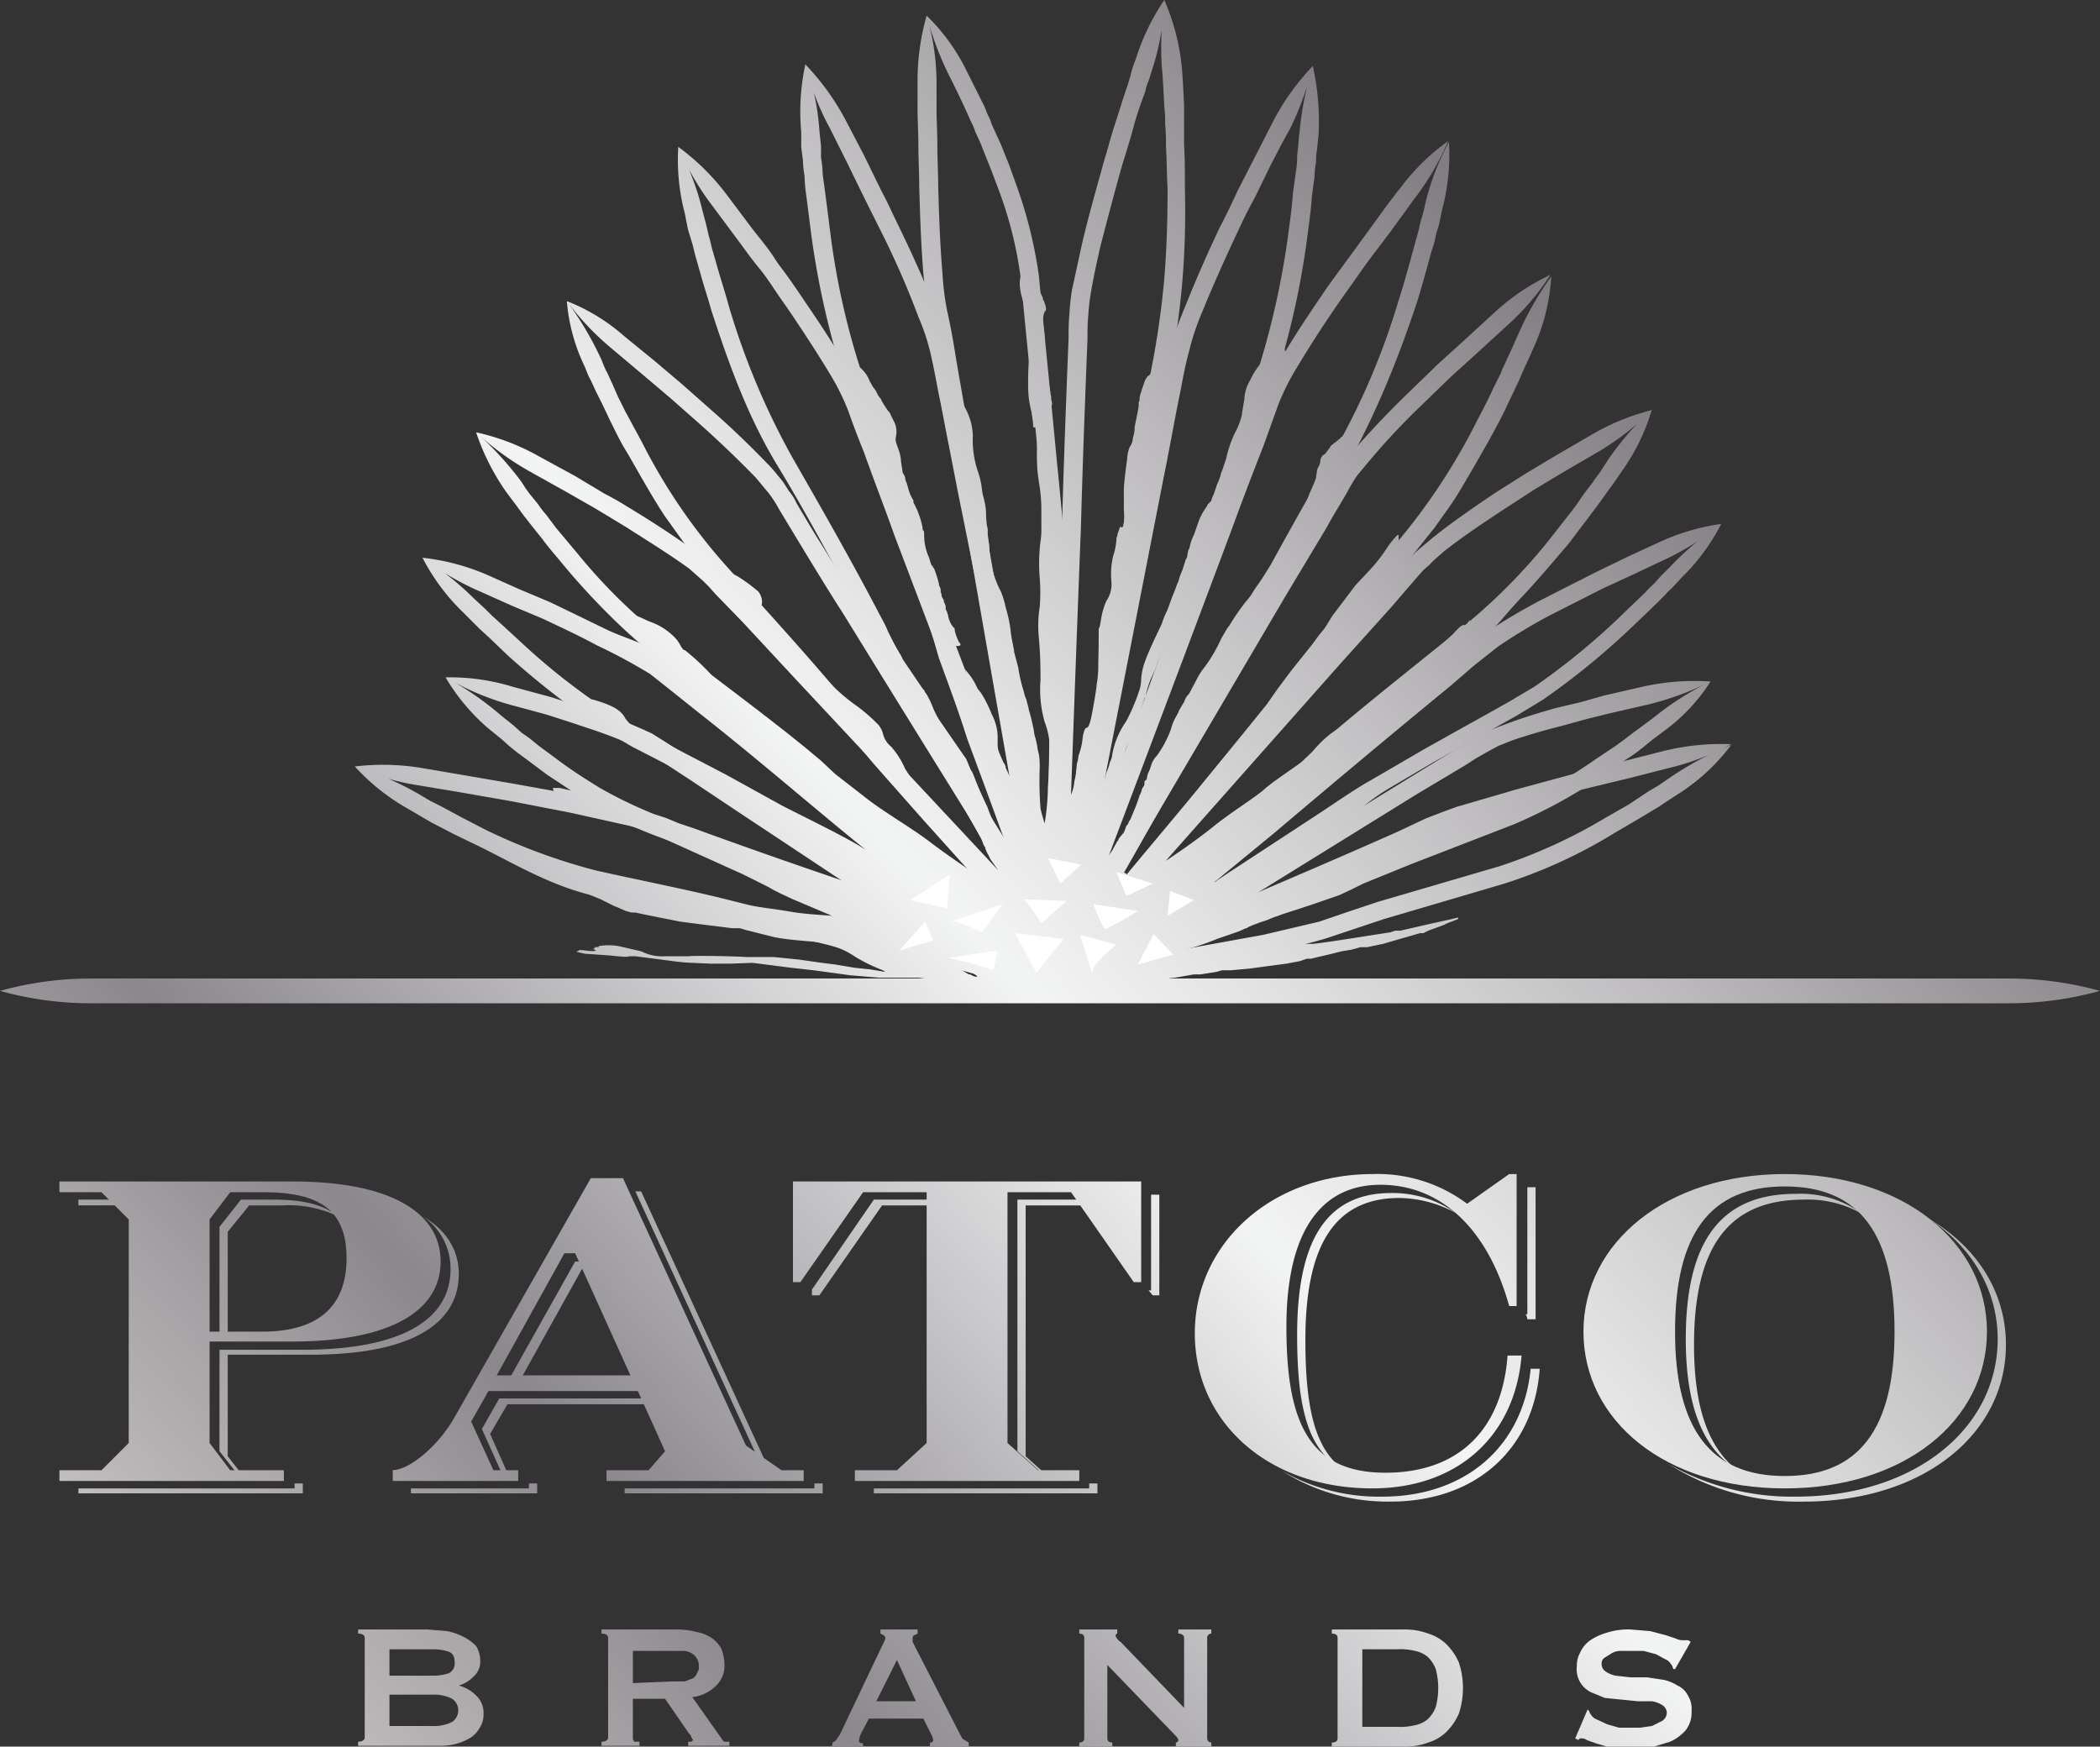 <svg xmlns="http://www.w3.org/2000/svg" xmlns:xlink="http://www.w3.org/1999/xlink" width="254.5" height="211.7" viewBox="0 0 254.5 211.7"><rect x="0" y="0" width="254.5" height="211.7" fill="#333333" stroke="none"/><defs><style>      .a {        fill: url(#a);      }      .b {        fill: url(#b);      }      .c {        fill: url(#c);      }      .d {        fill: url(#d);      }      .e {        fill: url(#e);      }      .f {        fill: url(#f);      }      .g {        fill: url(#g);      }      .h {        fill: url(#h);      }      .i {        fill: url(#i);      }      .j {        fill: url(#j);      }      .k {        fill: url(#k);      }      .l {        fill: url(#l);      }      .m {        fill: url(#m);      }      .n {        fill: url(#n);      }      .o {        fill: url(#o);      }      .p {        fill: url(#p);      }      .q {        fill: url(#q);      }      .r {        fill: url(#r);      }      .s {        fill: url(#s);      }      .aa, .ab, .ac, .ad, .ae, .af, .ag, .t, .u, .v, .w, .x, .y, .z {        fill-rule: evenodd;      }      .t {        fill: url(#t);      }      .u {        fill: url(#u);      }      .v {        fill: url(#v);      }      .w {        fill: url(#w);      }      .x {        fill: url(#x);      }      .y {        fill: url(#y);      }      .z {        fill: url(#z);      }      .aa {        fill: url(#aa);      }      .ab {        fill: url(#ab);      }      .ac {        fill: url(#ac);      }      .ad {        fill: url(#ad);      }      .ae {        fill: url(#ae);      }      .af {        fill: url(#af);      }      .ag {        fill: url(#ag);      }      .ah {        fill: url(#ah);      }      .ai {        fill: url(#ai);      }      .aj {        fill: url(#aj);      }      .ak {        fill: url(#ak);      }      .al {        fill: url(#al);      }      .am {        fill: url(#am);      }      .an {        fill: url(#an);      }      .ao {        fill: url(#ao);      }      .ap {        fill: url(#ap);      }      .aq {        fill: url(#aq);      }      .ar {        fill: url(#ar);      }      .as {        fill: url(#as);      }      .at {        fill: url(#at);      }      .au {        fill: url(#au);      }      .av {        fill: url(#av);      }      .aw {        fill: #fff;      }      .ax {        fill: url(#aw);      }      .ay {        fill: url(#ax);      }      .az {        fill: url(#ay);      }      .ba {        fill: url(#az);      }      .bb {        fill: url(#ba);      }      .bc {        fill: url(#bb);      }      .bd {        fill: url(#bc);      }      .be {        fill: url(#bd);      }      .bf {        fill: url(#be);      }      .bg {        fill: url(#bf);      }    </style><linearGradient id="a" data-name="Silver" x1="30.74" y1="247.82" x2="248.88" y2="42.31" gradientUnits="userSpaceOnUse"><stop offset="0" stop-color="#e5e2df"></stop><stop offset="0" stop-color="#ded9d6"></stop><stop offset="0.06" stop-color="#cfcac9"></stop><stop offset="0.18" stop-color="#a8a4a7"></stop><stop offset="0.26" stop-color="#8b878d"></stop><stop offset="0.52" stop-color="#f3f4f4"></stop><stop offset="0.58" stop-color="#e5e5e6"></stop><stop offset="0.7" stop-color="#c0bec0"></stop><stop offset="0.86" stop-color="#858085"></stop><stop offset="0.88" stop-color="#807b80"></stop><stop offset="1" stop-color="#d1d3d4"></stop><stop offset="1" stop-color="#a7a9ac"></stop></linearGradient><linearGradient id="b" x1="-17.09" y1="197.06" x2="201.06" y2="-8.45" xlink:href="#a"></linearGradient><linearGradient id="c" x1="12.75" y1="228.73" x2="230.9" y2="23.22" xlink:href="#a"></linearGradient><linearGradient id="d" x1="26.46" y1="243.28" x2="244.61" y2="37.77" xlink:href="#a"></linearGradient><linearGradient id="e" x1="50.96" y1="269.29" x2="269.11" y2="63.78" xlink:href="#a"></linearGradient><linearGradient id="f" x1="74.86" y1="294.66" x2="293.01" y2="89.15" xlink:href="#a"></linearGradient><linearGradient id="g" x1="18.11" y1="234.42" x2="236.26" y2="28.91" xlink:href="#a"></linearGradient><linearGradient id="h" x1="32.63" y1="249.83" x2="250.78" y2="44.32" xlink:href="#a"></linearGradient><linearGradient id="i" x1="47.41" y1="265.52" x2="265.56" y2="60.01" xlink:href="#a"></linearGradient><linearGradient id="j" x1="59.99" y1="278.87" x2="278.13" y2="73.36" xlink:href="#a"></linearGradient><linearGradient id="k" x1="73.45" y1="293.17" x2="291.6" y2="87.66" xlink:href="#a"></linearGradient><linearGradient id="l" x1="87.8" y1="308.39" x2="305.94" y2="102.88" xlink:href="#a"></linearGradient><linearGradient id="m" x1="-16.4" y1="197.79" x2="201.74" y2="-7.72" xlink:href="#a"></linearGradient><linearGradient id="n" x1="5.95" y1="221.51" x2="224.1" y2="16" xlink:href="#a"></linearGradient><linearGradient id="o" x1="14.58" y1="230.67" x2="232.72" y2="25.16" xlink:href="#a"></linearGradient><linearGradient id="p" x1="-2.65" y1="212.38" x2="215.5" y2="6.87" xlink:href="#a"></linearGradient><linearGradient id="q" x1="-0.38" y1="214.79" x2="217.76" y2="9.28" xlink:href="#a"></linearGradient><linearGradient id="r" x1="-24.96" y1="188.7" x2="193.18" y2="-16.81" xlink:href="#a"></linearGradient><linearGradient id="s" x1="-22.58" y1="191.23" x2="195.56" y2="-14.28" xlink:href="#a"></linearGradient><linearGradient id="t" x1="-4.46" y1="210.46" x2="213.68" y2="4.95" xlink:href="#a"></linearGradient><linearGradient id="u" x1="-23.97" y1="189.75" x2="194.17" y2="-15.76" xlink:href="#a"></linearGradient><linearGradient id="v" x1="12.52" y1="228.49" x2="230.67" y2="22.98" xlink:href="#a"></linearGradient><linearGradient id="w" x1="12.95" y1="228.95" x2="231.1" y2="23.44" xlink:href="#a"></linearGradient><linearGradient id="x" x1="12.08" y1="228.02" x2="230.23" y2="22.51" xlink:href="#a"></linearGradient><linearGradient id="y" x1="11.01" y1="226.88" x2="229.15" y2="21.37" xlink:href="#a"></linearGradient><linearGradient id="z" x1="11.86" y1="227.78" x2="230" y2="22.27" xlink:href="#a"></linearGradient><linearGradient id="aa" x1="11.63" y1="227.55" x2="229.78" y2="22.04" xlink:href="#a"></linearGradient><linearGradient id="ab" x1="3.51" y1="218.93" x2="221.66" y2="13.42" xlink:href="#a"></linearGradient><linearGradient id="ac" x1="3.05" y1="218.44" x2="221.2" y2="12.93" xlink:href="#a"></linearGradient><linearGradient id="ad" x1="0.43" y1="215.65" x2="218.58" y2="10.14" xlink:href="#a"></linearGradient><linearGradient id="ae" x1="-3.01" y1="212" x2="215.14" y2="6.49" xlink:href="#a"></linearGradient><linearGradient id="af" x1="-16.02" y1="198.19" x2="202.13" y2="-7.32" xlink:href="#a"></linearGradient><linearGradient id="ag" x1="-16.21" y1="197.99" x2="201.94" y2="-7.52" xlink:href="#a"></linearGradient><linearGradient id="ah" x1="-20.61" y1="193.32" x2="197.53" y2="-12.19" xlink:href="#a"></linearGradient><linearGradient id="ai" x1="-14.27" y1="200.05" x2="203.88" y2="-5.46" xlink:href="#a"></linearGradient><linearGradient id="aj" x1="-8.9" y1="205.75" x2="209.24" y2="0.24" xlink:href="#a"></linearGradient><linearGradient id="ak" x1="-1.86" y1="213.23" x2="216.29" y2="7.72" xlink:href="#a"></linearGradient><linearGradient id="al" x1="4.7" y1="220.19" x2="222.85" y2="14.68" xlink:href="#a"></linearGradient><linearGradient id="am" x1="11.24" y1="227.13" x2="229.38" y2="21.62" xlink:href="#a"></linearGradient><linearGradient id="an" x1="18.3" y1="234.63" x2="236.45" y2="29.12" xlink:href="#a"></linearGradient><linearGradient id="ao" x1="23.34" y1="239.97" x2="241.49" y2="34.46" xlink:href="#a"></linearGradient><linearGradient id="ap" x1="24.53" y1="241.24" x2="242.68" y2="35.72" xlink:href="#a"></linearGradient><linearGradient id="aq" x1="-22.49" y1="191.33" x2="195.66" y2="-14.18" xlink:href="#a"></linearGradient><linearGradient id="ar" x1="-23.23" y1="190.53" x2="194.91" y2="-14.98" xlink:href="#a"></linearGradient><linearGradient id="as" x1="-21.39" y1="192.49" x2="196.76" y2="-13.02" xlink:href="#a"></linearGradient><linearGradient id="at" x1="-19.89" y1="194.08" x2="198.26" y2="-11.43" xlink:href="#a"></linearGradient><linearGradient id="au" x1="-17.87" y1="196.23" x2="200.27" y2="-9.28" xlink:href="#a"></linearGradient><linearGradient id="av" x1="-16.18" y1="198.02" x2="201.96" y2="-7.49" xlink:href="#a"></linearGradient><linearGradient id="aw" x1="15.99" y1="232.17" x2="234.14" y2="26.66" xlink:href="#a"></linearGradient><linearGradient id="ax" x1="12.73" y1="228.71" x2="230.88" y2="23.2" xlink:href="#a"></linearGradient><linearGradient id="ay" x1="6.78" y1="222.39" x2="224.93" y2="16.88" xlink:href="#a"></linearGradient><linearGradient id="az" x1="2.33" y1="217.67" x2="220.47" y2="12.16" xlink:href="#a"></linearGradient><linearGradient id="ba" x1="10.6" y1="226.45" x2="228.75" y2="20.94" xlink:href="#a"></linearGradient><linearGradient id="bb" x1="5.8" y1="221.35" x2="223.94" y2="15.84" xlink:href="#a"></linearGradient><linearGradient id="bc" x1="0.76" y1="216.01" x2="218.91" y2="10.5" xlink:href="#a"></linearGradient><linearGradient id="bd" x1="6.94" y1="222.57" x2="225.09" y2="17.06" xlink:href="#a"></linearGradient><linearGradient id="be" x1="9.16" y1="224.92" x2="227.3" y2="19.41" xlink:href="#a"></linearGradient><linearGradient id="bf" x1="12.36" y1="228.32" x2="230.51" y2="22.81" xlink:href="#a"></linearGradient></defs><g><g><path class="a" d="M106.9,146.1h6.7v-.7h-7.7l-7.5,10.9v.7h.9Zm20.4,33.1-3-2.7V146.1h7.2l-.4-.7h-7.8v30.5l3.7,3.3Zm-31.3,0h.1l-3.5-2.4L77.7,144.4H77l14.6,31.8ZM13.6,145.4H9.5v.7h4.7Zm57.1,8.1h.5l-.2-.6H69.7l-8.3,14.8h1.4Zm115.4,6.4v-16h-1v15.4h-.2a1.4,1.4,0,0,1,.2.6ZM210.3,178c-3.4-2.8-5-7.7-5-15,0-11.9,4.2-17.6,13.3-17.6a13.3,13.3,0,0,1,7.2,1.8,12.7,12.7,0,0,0-8.2-2.5c-9.1,0-13.3,5.8-13.3,17.6C204.3,170.3,206.3,175.4,210.3,178Zm-47.5.1c-3.5-2.5-4.6-7.6-4.6-15.7,0-11.4,3.5-17.2,11.4-17.2a14.7,14.7,0,0,1,6.8,1.8,13.3,13.3,0,0,0-7.8-2.4c-7.9,0-11.4,5.8-11.4,17.2C157.2,170.6,158.5,175.9,162.8,178.1Zm16.3-31.3-1.6-1,1.5,1ZM61.8,179.2l-2.4-5.4,2.1-3.6H78.8l-.2-.7H60.5l-2.1,3.7,2.7,6ZM27.6,149.3l2.6-3.2h4a13.7,13.7,0,0,1,6.7,1.3c-1.7-1.4-4.2-2-7.7-2h-4l-2.6,3.3v13.6h1Zm139.9,32.1a23.6,23.6,0,0,1-12.1-3.1,23.8,23.8,0,0,0,13.1,3.7c10.4,0,17.4-6.4,18.1-16.1h-1.1C184.6,175.2,177.7,181.4,167.5,181.4Zm-28-25h-.3l.5.6h.8V144.8h-1Zm94.4-8.6c5.1,3.4,8.2,8.6,8.2,14.5,0,10.8-10,19.1-24.5,19.1a30.2,30.2,0,0,1-15.3-3.9,29.3,29.3,0,0,0,16.3,4.5c14.5,0,24.5-8.2,24.5-19C243.1,156.6,239.6,151.2,233.9,147.8ZM132,180.4H105.9v.6H133v-1.2h-1Zm-96.3,0H9.5v.6H36.7v-1.2h-1Zm19.9-26c0-2.9-1.5-5.3-4.4-7a7.6,7.6,0,0,1,3.4,6.4c0,6.2-6,9.8-18,9.8h-10v12.3l2.6,3.3h.5l-2.1-2.7V164.2h10C49.6,164.2,55.6,160.6,55.6,154.4Zm43.1,26h-23v.6h24v-1.2h-1Zm-34.6,0H49.8v.6H65.1v-1.2h-1Z"></path><g><path class="b" d="M7.2,178.2h5.1l3.3-3.3V147.8l-3.3-3.3H7.2v-1.3H35.5c11.7,0,17.9,3.7,17.9,9.7s-6.1,9.7-18,9.7h-10v12.3l2.5,3.3h6.5v1.3H7.2Zm20.7-33.7-2.5,3.3v13.6h6.4c6.8,0,10.2-3.1,10.2-8.9s-3.2-8-10.1-8Z"></path><path class="c" d="M47.6,178.2c2.1-.1,5.4-2.9,7.3-6.1l16.7-29.3h3.9l14.9,32.4,4.3,3h2.7v1.3H73.5v-1.3h5.1l2-2.3-3.3-7.3H59.2l-2.1,3.7,2.7,5.9h3v1.3H47.6Zm28.8-11.5-6.7-14.8H68.4l-8.2,14.8Z"></path><path class="d" d="M138.3,155.4h-.9l-7.6-10.9h-7.7v30.4l3.7,3.3h5v1.3H103.6v-1.3h5.1l3.6-3.3V144.5h-7.7L97,155.4h-.9V143.2h42.2Z"></path><path class="e" d="M184.4,164.3c-.8,9.7-7.7,16.1-18.1,16.1-12.6,0-21.5-8-21.5-18.8s9.2-19.3,21.6-19.3a18.1,18.1,0,0,1,11.4,3.6l5.1-3.6h.9v16h-.9c-2.6-9.4-8.3-14.7-15.6-14.7s-11.4,5.8-11.4,17.2,2.6,17.7,12,17.7,14.2-5.8,14.8-14.2Z"></path><path class="f" d="M216.3,142.3c14.4,0,24.5,8.3,24.5,19.1s-10,19-24.5,19-24.4-8.2-24.4-19S202,142.3,216.3,142.3ZM203,161.4c0,11.8,4.3,17.5,13.3,17.5s13.3-5.7,13.3-17.5-4.2-17.6-13.3-17.6S203,149.6,203,161.4Z"></path><path class="g" d="M51.8,197.5l2.4.2a7.7,7.7,0,0,1,2,.7,5.8,5.8,0,0,1,1.5,1.1,3.5,3.5,0,0,1,.5,1.8,2.4,2.4,0,0,1-.8,1.9,4.2,4.2,0,0,1-1.8,1.1h0a4.5,4.5,0,0,1,2.1,1.2,2.9,2.9,0,0,1,.9,2.3,2.8,2.8,0,0,1-.4,1.5,3.5,3.5,0,0,1-1,1.2,6.7,6.7,0,0,1-1.7.8,7.3,7.3,0,0,1-2.2.3H43.4v-.5c.5,0,.8-.2.8-.5V198.5c0-.3-.3-.5-.8-.5v-.5Zm.6,5.6a6,6,0,0,0,2-.3,1.3,1.3,0,0,0,.7-1.3c0-.7-.2-1.1-.7-1.3a6,6,0,0,0-2-.3H47.2v3.2Zm0,6.1a4.8,4.8,0,0,0,2.4-.5,1.7,1.7,0,0,0,0-2.8,4.8,4.8,0,0,0-2.4-.5H47.2v3.8Z"></path><path class="h" d="M82.1,197.5a8.5,8.5,0,0,1,2.3.3,4.8,4.8,0,0,1,1.8.7,3.7,3.7,0,0,1,1.2,1.3,5.3,5.3,0,0,1,.4,1.9,3.4,3.4,0,0,1-1.1,2.7,4.9,4.9,0,0,1-2.8,1.3l3.6,5.1c.1.2.2.3.4.3h.5v.5h-5v-.5h.4l.2-.2-.2-.3a.9.9,0,0,0-.3-.5l-2.9-4.2H76.7v4.8a.5.5,0,0,0,.2.4h.6v.5H72.9v-.5c.5,0,.8-.2.8-.5V198.5c0-.3-.3-.5-.8-.5v-.5Zm-.7,6.3H83l1-.4a1.2,1.2,0,0,0,.5-.7,1.1,1.1,0,0,0,.2-.8,1.8,1.8,0,0,0-.7-1.4,2.3,2.3,0,0,0-1-.4H76.7v3.9Z"></path><path class="i" d="M100.9,211.2a1,1,0,0,0,.5-.4l.4-.6,5-10.5.3-.6.2-.5a.5.5,0,0,0-.2-.4l-.4-.2v-.5h4.5v.5l-.4.2c-.1,0-.2.2-.2.4v.4l.3.6,5.6,10.9a.8.8,0,0,0,.4.4l.5.3v.5h-4.7v-.5h.2l.2-.2a1.9,1.9,0,0,0-.2-.7l-1-2h-6.6l-1,1.9a3.1,3.1,0,0,0-.2.8c0,.2.2.3.5.3v.5h-3.8Zm10.1-5-2.3-5-2.5,5Z"></path><path class="j" d="M130.8,211.2c.4,0,.6-.2.6-.5V198.5c0-.3-.2-.5-.6-.5v-.5h4.6v.5c-.1,0-.2.1-.2.3a1.5,1.5,0,0,0,.6.7l7.7,8v-8.5c0-.3-.3-.5-.7-.5v-.5h4v.5a.5.5,0,0,0-.5.5v12.2a.5.5,0,0,0,.5.5v.5h-4.3v-.5a.3.3,0,0,0,.3-.3c0-.1-.1-.3-.4-.6l-8.2-8.5v8.9c0,.3.2.5.6.5v.5h-4Z"></path><path class="k" d="M170.4,197.5a8.1,8.1,0,0,1,2.7.5,5.4,5.4,0,0,1,2.2,1.3,7.1,7.1,0,0,1,1.5,2.2,9.9,9.9,0,0,1,0,6.2,7.1,7.1,0,0,1-1.5,2.2,5.4,5.4,0,0,1-2.2,1.3,8.1,8.1,0,0,1-2.7.5h-9v-.5c.5,0,.7-.2.7-.5V198.5c0-.3-.2-.5-.7-.5v-.5Zm-1.1,11.8a7.5,7.5,0,0,0,2.2-.2,3.5,3.5,0,0,0,1.5-.7,4,4,0,0,0,1-1.5,9,9,0,0,0,0-4.6,4,4,0,0,0-1-1.5,3.5,3.5,0,0,0-1.5-.7,7.5,7.5,0,0,0-2.2-.2h-4.2v9.4Z"></path><path class="l" d="M192.4,207.2l.2.2a.8.8,0,0,0,.2.4,1.4,1.4,0,0,0,.7.6l1.3.6,1.4.4h2.6l1.4-.2,1.2-.6a1.2,1.2,0,0,0,.6-1,1.1,1.1,0,0,0-.5-.9,3.2,3.2,0,0,0-1.3-.5h-1.7l-2-.2-2-.2-1.7-.7a3.1,3.1,0,0,1-1.7-3.2,3.2,3.2,0,0,1,.4-1.6,3.6,3.6,0,0,1,1.1-1.4,6.8,6.8,0,0,1,2.1-1,8.5,8.5,0,0,1,2.9-.4l2.4.2,1.9.5,1.2.4a1.8,1.8,0,0,0,.9.2h.6l.3.2-1.9,3.3h-.2c-.1-.2-.1-.4-.3-.6a1.4,1.4,0,0,0-.7-.6l-1.1-.6-1.5-.4h-2.8a2,2,0,0,0-1.1.3l-.8.5a.8.8,0,0,0-.4.7,1.1,1.1,0,0,0,.5,1,3.3,3.3,0,0,0,1.2.5l1.8.2h2l2,.3a5.1,5.1,0,0,1,1.7.7,2.5,2.5,0,0,1,1.2,1.1,3.1,3.1,0,0,1,.5,2,3.5,3.5,0,0,1-.7,2.3,5.5,5.5,0,0,1-1.9,1.4l-2.3.7h-5l-1.7-.5-1.1-.4a1,1,0,0,0-.7-.2c-.1,0-.2,0-.3.2l-.4-.2Z"></path></g></g><g><path class="m" d="M54,82.1a24.5,24.5,0,0,0,5.2,6.2l1.6,1.3,1,.9,1,.8,1.1.8,2.4,1.8,5.3,3.5a57.6,57.6,0,0,0,6.1,3L90.1,106l3,1.5.7.4.8.4,1.5.7,5.9,2.5,10.2,4.1,7.1,2.8.6.2h.1c2-3.8.6-1,1-1.9h-.4l-.7-.5-.6-.4L90.5,96.5l-5.6-3.8L82,90.8l-1.4-.9-1.6-1a55,55,0,0,0-6.3-2.5l-3.1-1-2.8-.9L62,83.2a25.7,25.7,0,0,0-8-1.1,33.6,33.6,0,0,0,7.4,3.2l4.8,1.3,2.8.9,3,1a62.5,62.5,0,0,1,6,2.4l1.3.7,1.4,1,2.9,1.9,5.7,3.8,28.8,19.1.6.4.7.5h.4c.5-.8-1,2,1-1.9h-.1l-.6-.3-7.1-2.7-10.2-4.2c-1.9-.7-3.9-1.5-5.8-2.4l-1.5-.7-.7-.4-.7-.4L91,104,78.6,98.4a53.9,53.9,0,0,1-5.9-2.9c-1.8-1.1-3.5-2.2-5.1-3.4l-2.3-1.7-1.1-.9-1-.7-1-.9-1.5-1.2A36.5,36.5,0,0,0,54,82.1Z"></path><path class="n" d="M160.5,76.2a18.7,18.7,0,0,0-1.7,2.3,4.3,4.3,0,0,1-.7,1l-.4.6c0,.2-.2.4-.2.5s-.2.4-.1.4h.2c0,.1.1.1.5-.3l.4-.4.7-.8.6-.6.5-.6.7-.8.5-.5.4-.4.4-.5.3-.2a9.6,9.6,0,0,1,1.4-1.5h.1c0-.1.2-.3.4-.5l.6-.7.4-.5.3-.5.2-.3a7,7,0,0,0,1-1.6c0-.1,0-.2.1-.2l.5-.6.4-.6.3-.3a1.1,1.1,0,0,1,.3-.6q.3-.1.3-.3l.2-.5a1.5,1.5,0,0,0,.3-.6v-.4c.1-.1.1-.4.1-.6V65c0-.2,0-.2-.2-.1a11,11,0,0,0-1.4,1.8,19.8,19.8,0,0,1-2,2.5l-1.6,1.7-2.8,3.7Z"></path><path class="o" d="M168.9,85l.6-.3,1.3-1.1,1.5-1a22,22,0,0,0,3-1.9,4.2,4.2,0,0,0,2.2-2.7l.5-1a1.3,1.3,0,0,0,.3-.7c0-.2.1-.3.1-.4s.1-.1-.1,0-.1.1-.1-.3,0-.3-.1-.4-.1,0,0,.1H178l-.2.3c-.1.2-.3.3-.3.2s-.2-.1-.6.2l-.4.4-.2.2c0,.1-.5.5-.9.9l-1.1,1.1c-.3.2-.5.4-.5.5l-.3.3a16,16,0,0,0-2.1,2.6,9.4,9.4,0,0,1-1.4,1.6l-.9,1C168.6,85.2,168.6,85.2,168.9,85Z"></path><path class="p" d="M157.8,65.2h-.1c-.1-.1-.1-.3.2-.9s.7-2,.9-2.4l1.2-1.6a22.2,22.2,0,0,0,2.1-2.8,4.4,4.4,0,0,0,1.1-3.1c0-.6.1-1.2.1-1.4s.1-.3-.1-.2-.1.1-.1-.1v-.2l-.3.3-.3.2c0,.1-.2.2-.4.4s-.9.6-.9.8l-.3.4-.3.4-.3.2a1.2,1.2,0,0,0-.3.9.5.5,0,0,0-.1.3,1.5,1.5,0,0,0-.3.7,3.5,3.5,0,0,1-.1.6v.2a20.5,20.5,0,0,1-.8,1.9c-.2.6-.7,2-.9,2.9s-.2.9-.3,1.6a1.2,1.2,0,0,1-.1.5c0,.1,0,.1.1.3A.2.2,0,0,0,157.8,65.2Z"></path><path class="q" d="M91.2,116.7l4.7.6,2.7.3,4.4.6,3.5.3h4.8l1.6.2,1.2.3.6.2a25.8,25.8,0,0,1-4.3-.2l-4.7-.2H91.1a6.6,6.6,0,0,1,3.4,1.8h0c27.4-1.9,54.7-.8,82.2-.8a4.1,4.1,0,0,1,.7-1.1H142.6c-1.2-.1-1.2-.1-.2-.2l2.3-.4h.8l1.9-.3.7-.2h1.1l2.2-.2,4.5-.6,1.6-.3.9-.3h.5l.8-.2,1.3-.3.8-.2.8-.2,1.2-.2,1.1-.3h.8l1.9-.4,4.5-1.3h.4l.6-.3,1.9-.7.4-.2,1.3-.5v-.2l-.8.2-2.7.6-3.5.8h-.6l-.6.2c-1.4.2-8.7,1.4-9.5,1.4H155l-2.4.2-1.5.2h-.5l-1.7.3-2.9.3-1.9.3-5,.8-1.2.2c-.2-.1,1.2-.5,2.3-.7l2.9-.7.9-.3a29.4,29.4,0,0,0,3.5-1.2l2.6-.9.9-.4c.1,0,.2,0,.2-.1l.7-.3.8-.3.9-.3.7-.3.6-.2,1.2-.5,2.9-1.1,2.2-.8.9-.4h.1l.4-.2,1.7-.8,1.6-.6,3.2-1.4a7.9,7.9,0,0,1,1.9-.9l.9-.4.9-.4,3.4-1.5,3.5-2.1,1.1-.9.5-.5c.3-.2.5-.4.5-.6s0-.2.2-.4.4-.4.1-.2h-.2c-.1-.1-.3,0-.8.3a14.2,14.2,0,0,1-3.5,1.5l-3.4,1.2-1.7.7-1,.4-1,.4-2.9,1.2-.9.5-.3.2h-.1l-.6.3-3.8,1.8-.8.3-1,.4-1.9.8-.8.3-.6.3-.7.3-.6.3h-.3l-.4.2-1,.4-1.3.6-.7.3-1.6.6-1.6.7-.9.4-1.4.5-3.2,1.2-1.4.5-1.5.6-2.2.9.8-.5.8-.5,2-1.2.6-.3.5-.3.8-.5c3.9-2.5,5.5-3.6,7-4.7l2.1-1.4,2.3-1.6,4.1-2.6,2.1-1.3,1.5-1a9.2,9.2,0,0,0,2.8-1.9c1.1-.9,3.2-2.3,4.4-3.1l2.8-1.8,1.2-.9a15.8,15.8,0,0,0,2.7-1.8h.1a1.3,1.3,0,0,0,.7-.4l.8-.6,1.8-1.7h-.2c0,.1-.3.2-.6.3l-1.3.5-.9.4h-.1l-.9.5-1.3.8-1.8,1.1-1.8,1-7,4.9-.9.6-.5.3-.7.4-1.2.7-2.1,1.3a29,29,0,0,0-4.1,2.7l-7.8,5.3-1,.5c-.1.2-.4.3-.5.4l-2,1.2-2.1,1.3-1,.6-1.1.7-1.1.6-.8.5-1.9,1.2c-.1,0,.3-.4.7-.8l1.8-1.5,1-.8,1.1-.8,1.8-1.5,1.3-1,2.2-1.6a6.9,6.9,0,0,1,1.7-1.3l.9-.7.6-.5.4-.3.4-.4,1.2-1.1,1.4-1.3,1.2-1.1.8-.9q.2,0,.3-.3a8.9,8.9,0,0,1,1.5-1.2l.7-.6a26.3,26.3,0,0,0,4.2-4.3l1-1.1a27.1,27.1,0,0,0,3.5-4l1.4-1.9h-.2c-.1-.1-.2-.2-.3-.1h0c.1-.3-.3-.1-.5.2l-3.1,2.1a11.4,11.4,0,0,0-3.1,2.8,23.7,23.7,0,0,1-4.8,4.6l-.8.6-2,2-.8.8-.5.5-1.2,1.1c-.8.6-1.4,1.2-3.5,3.1a11.3,11.3,0,0,1-2.3,1.7,4.8,4.8,0,0,0-1.6,1.2l-1.2,1.4a.2.2,0,0,1-.2.2l-.2.3a.7.7,0,0,1-.3.3l-.3.4-1.1,1.1-1.6,1.5c-.7.7-.8.7-.3.1a3.8,3.8,0,0,1,.8-.9,4.8,4.8,0,0,0,.6-1.1l.7-1.2a7.7,7.7,0,0,0,.9-1.3,2.8,2.8,0,0,0,.3-.6,17.7,17.7,0,0,1,1.2-1.9l.4-.6a.8.8,0,0,1,.2-.4l.2-.4.6-.9,1.4-2,1.1-1.8.4-.6,1-1.6a8.4,8.4,0,0,0,1-1.2c.4-.4,1.5-1.6,1.6-1.6h.1l.2-.3a2.3,2.3,0,0,0,.7-.9l.8-1.1.6-.9c.1-.2.3-.4.3-.5l.3-.5.5-.7a4.2,4.2,0,0,0,.7-1.2c.2-.4.4-.9.5-.9l.2-.4.2-.4a1.6,1.6,0,0,0,.3-.6,13.1,13.1,0,0,1,1.2-1.9c0-.2.1-.3.1-.4l.3-.3c.2-.4,0-.3-.4.1a6.4,6.4,0,0,0-1.1,1.6,13.5,13.5,0,0,1-1.8,2.5l-1.4,1.7-1.9,2.4a28.2,28.2,0,0,0-2.8,3.4l-1.7,2.4-.7,1.2-.8,1a6.1,6.1,0,0,1-.9,1.3l-.5.8-.5.6-.7,1.1-.7,1.1-.9,1.4-.8,1.3-.7.9a15.6,15.6,0,0,1-1.6,2,12.7,12.7,0,0,0-1.4,1.6l-.3.4c-.5.5-1.9,1.7-1.9,1.5h0a.1.1,0,0,0,.1-.1l.4-.9a28.6,28.6,0,0,0,1.5-4.1,13,13,0,0,1,1-2.4l.3-.7v-.2c.3-.5.7-1.4.9-1.8a1.6,1.6,0,0,1,.3-.6,1.7,1.7,0,0,1,.2-.5l.3-.7.3-.5.2-.3,1.8-2.7a10.1,10.1,0,0,0,1.3-2.2l1-2.1c.3-.6.8-1.7,1.1-2.5a26.4,26.4,0,0,1,1.7-3.5,15.8,15.8,0,0,0,2.7-4.2,20.4,20.4,0,0,1,2-2.9,7.6,7.6,0,0,0,1.3-1.8l1.1-2.7a7.6,7.6,0,0,1,.9-1.8,54.1,54.1,0,0,0,3.1-6.7,2.6,2.6,0,0,1,.4-1c.4-.5.4-.7.2-.7s-.6.4-.9.7-.2.3-.3.3h-.1c.1.1.1.2-.1.4l-.6,1a8,8,0,0,0-.6.8l-.2.3-.7,1.1-.9,1.3a7.3,7.3,0,0,1-1,1.4,28.4,28.4,0,0,0-2,2.9l-.3.4-.7,1.2a18.2,18.2,0,0,1-2.2,3.7,7.9,7.9,0,0,0-.8,1.3l-.9,1.7a2.2,2.2,0,0,0-.6,1l-.2.3-.4.7a5.9,5.9,0,0,1-.4.8,6.2,6.2,0,0,0-.6,1.5,13.2,13.2,0,0,1-1.7,3.2,2.7,2.7,0,0,0-.7,1.2,6.4,6.4,0,0,1-.4,1,4.3,4.3,0,0,0-.1.5c0,.1-.1.3-.2.3s-.1.2-.1.3a.6.6,0,0,1-.1.4l-.2.3a2,2,0,0,1-.3.8c-.1.4-.3.9-.4,1.2l-.7,1.7-.2.3a.8.8,0,0,1-.2.4.8.8,0,0,0-.2.4l-.2.5-.5.6a.8.8,0,0,0-.2.4c-.1,0-.2.3-.4.6a5.3,5.3,0,0,1-.6,1l-.4.5a.9.9,0,0,1-.3.5l-.4.9-.4,1a16.6,16.6,0,0,0-.6,1.6c0,.2-.1.3-.2.5a10.2,10.2,0,0,0-.6,2.1,1,1,0,0,1-.1.3c-.1.1-.1.2-.1.4a1.5,1.5,0,0,1-.4.9l-.4.6-.2.5-.4.7h-.1c-.1.1,0-.2.1-.4a10.4,10.4,0,0,0,.1-2.8,4.5,4.5,0,0,1,.1-1.2,29.3,29.3,0,0,1,1-3.7l.3-1a11.5,11.5,0,0,1,.2-1.4,7.3,7.3,0,0,1,1.1-2.7,3.9,3.9,0,0,1,.2-.6l.3-.5a13,13,0,0,0,1.4-2.9c.1-.2.1-.4.2-.5a4.9,4.9,0,0,1,.4-.9,5.4,5.4,0,0,0,.3-1c0-.2.1-.5.1-.7v-.4a1.7,1.7,0,0,1,.2-.5c0-.1.1-.3.1-.4v-.3l.3-.8a3.9,3.9,0,0,1,.5-1.3,3.3,3.3,0,0,1,.3-.6v-.3l.3-.5a3.4,3.4,0,0,1,.4-1,12.2,12.2,0,0,0,.5-1.7l.4-1.3c.1,0,.2-.3.2-.5a9.8,9.8,0,0,1,.8-2.3,11.4,11.4,0,0,0,.6-1.5l.9-2.2L142,77a3.1,3.1,0,0,0,.2-.8l.3-.8c.1-.3.2-.7.3-.7a2.4,2.4,0,0,0,.3-.7l.3-.8a2.4,2.4,0,0,0,.3-.9l.5-1.3c.2-.4.3-.8.4-.9v-.2a2.8,2.8,0,0,0,.7-.9h0c.1.1.1.1.4-.2l.6-.9a.8.8,0,0,1,.2-.5,1.4,1.4,0,0,0,.2-.6v-.4a2,2,0,0,0,.2-.6.8.8,0,0,1,.2-.6,5.6,5.6,0,0,0,.1-.7,1.9,1.9,0,0,1,.2-.8.3.3,0,0,0,.1-.2,7.5,7.5,0,0,1,.7-1.5c0-.1.1-.2.2-.4l.2-.2c.1,0,.1-.1,0-.4v-.9c0-.3-.1-.6-.1-.8s-.1-.3,0-.4a3.1,3.1,0,0,0,.9-1.4.9.9,0,0,1,.3-.6,2.1,2.1,0,0,0,.4-.7l.5-.8a3.1,3.1,0,0,0,.5-1,6.6,6.6,0,0,1,.4-1.1,6.6,6.6,0,0,0,.6-2.9c.1-.5.1-.5.2-.4s0,.1.1-.1a.3.3,0,0,1,.1-.2c.1,0,.2-.3.2-.6s0-.1.1-.1h0a.3.3,0,0,1,.1-.2c.1-.1.1-.1,0-.2s-.2-.1,0-.1h.3l.3-.4.4-.6.3-.5a3.3,3.3,0,0,0,.3-.6l.4-.7a7.2,7.2,0,0,0,.9-2,2,2,0,0,0-.1-1.3,4.3,4.3,0,0,1-.1-.5c0-.1,0-.4-.1-.5a.9.9,0,0,1,0-.7,2.3,2.3,0,0,0-.1-1.4c-.1-.2-.1-.1,0,.1s-.1.6-.1.8-.2.4-.2.3h-.1a1.2,1.2,0,0,0-.1.5,6.7,6.7,0,0,1-.6,1.5l-.9.9a8.9,8.9,0,0,0-1.9,2.7,4.8,4.8,0,0,0-.7,2.3l-.2,1.2a5.6,5.6,0,0,0-.1.7,7.6,7.6,0,0,1-.7,1.9,13.5,13.5,0,0,0-1.2,3.4c-.2.5-.4,1.3-.6,1.7a4.6,4.6,0,0,1-.5,1.4l-.4,1.2a2.7,2.7,0,0,0-.3.8l-.3.3c-.1.1-.2.2-.2.3l-.4.6a6.7,6.7,0,0,0-.6,1.2l-.6,1.7a5.9,5.9,0,0,0-.5,1.4,1.1,1.1,0,0,1-.2.5c0,.2-.1.4-.1.6a.8.8,0,0,1-.2.5l-.4,1.3a8.1,8.1,0,0,0-.5,1.4c-.1.1-.3.8-.6,1.5s-.6,1.7-.8,2.1a9.4,9.4,0,0,0-.6,1.5l-.9,1.9c-1.2,2.6-1.5,3.5-1.6,4.8a4.4,4.4,0,0,1-.2,1.3,24.4,24.4,0,0,1-1.6,3.8,10.2,10.2,0,0,0-1.7,4,2.4,2.4,0,0,1-.3,1,5.4,5.4,0,0,1-.4,1.2l-.4,1.4a1.7,1.7,0,0,0-.3.7l-.2.2a4.1,4.1,0,0,1-.2.7l-1.1,2.3a13.6,13.6,0,0,0-.9,2.3c-.1.7-.2.9-.3.9s0-.5.3-1.4A50.6,50.6,0,0,0,132,95c.1-.3.1-.9.2-1.4s.3-2.3.4-2.9a2.4,2.4,0,0,1,.1-.7l.2-1a6.8,6.8,0,0,1,.4-1.3c.2-.6.5-2.4.9-4.1a18.6,18.6,0,0,0,.5-4.1V77.8a5.7,5.7,0,0,1,.1-1.4c.1-.2.1-.5.2-.7a2.3,2.3,0,0,1,.1-.4l.2-.9c.1-.4.3-1.4.4-2.2a9.3,9.3,0,0,1,.5-2,7.8,7.8,0,0,0,.5-1.4l.7-1.6a21.9,21.9,0,0,0,.8-2.7,8.9,8.9,0,0,1,.2-1.1c0-.4.1-.8.1-1a9.7,9.7,0,0,0,.2-1.2,8,8,0,0,1,.3-2,11.2,11.2,0,0,0,.6-2.6,4.9,4.9,0,0,0,.2-1.5,13.1,13.1,0,0,1,1.6-4.7,2,2,0,0,0,.2-1.5c0-.4-.1-.7-.1-2.6a6.3,6.3,0,0,0-.1-1.1L141,45c-.2,0-1.1-.7-1.1-.9h0c-.1,0-.1.2-.1.5a1.6,1.6,0,0,1-.7,1,2.4,2.4,0,0,0-.5,1,9.4,9.4,0,0,0-.3.9,3.1,3.1,0,0,0-.2.8c0,.2,0,.4-.1.4v.4c0,.3-.3,1.7-.4,2.2s-.1.4-.1.7-.1.8-.2,1a2.1,2.1,0,0,1-.4,1.2,4.3,4.3,0,0,0-.3,1.5c-.1.5-.4,3-.4,3.6v2.5c.1,1.4,0,1.9-.1,2s-.1.2-.2.1-.2-.1-.3.4a1.9,1.9,0,0,0-.2.7.6.6,0,0,0-.1.4,7.9,7.9,0,0,1-.4,2,9.8,9.8,0,0,0-.2,3.2,3.4,3.4,0,0,1-.2,1.4,2.9,2.9,0,0,1-.4.8,8.5,8.5,0,0,0-.6,1.9c-.2,1.1-.2,1.3-.3,1.4s0,.7-.1,4.3a13.3,13.3,0,0,1-.2,2.6c0,.4-.4,2.7-.6,3.7s-.4,1.5-.6,1.5-.4.5-.5,1.3a8.1,8.1,0,0,1-.5,2.1,4.4,4.4,0,0,1-.2,1c0,.3-.1.8-.1,1.1a8.7,8.7,0,0,1-.2,1,4.7,4.7,0,0,1-.4,1.6,7.7,7.7,0,0,0-.6,2.3c0,.3-.1.7-.1.8a3.8,3.8,0,0,0-.1,1.3c0,2.1-.1,3.6-.3,5.9a5.8,5.8,0,0,1-.1,1c.1.4,0,.8-.1.8s-.1,0-.1-.2v-.4a1.3,1.3,0,0,0-.1-.5v-.6a3.9,3.9,0,0,1-.3-1.2,10.8,10.8,0,0,1,.2-3.9,30.8,30.8,0,0,0,.2-4.2c.1-3,.2-4.1.5-4.6a5.9,5.9,0,0,0-.3-3.1,8.3,8.3,0,0,1-.3-2.2c0-.3-.1-.8-.1-1.1a4.1,4.1,0,0,1-.1-1.2v-.8a8.4,8.4,0,0,1-.1-1.2c0-1.1-.1-1.9-.2-4a8.8,8.8,0,0,1-.1-1.4,1.1,1.1,0,0,1,.1-.8,4.4,4.4,0,0,1,.2-1c0-.3,0-.6.1-.7a25.2,25.2,0,0,0,0-3.9,10.6,10.6,0,0,1,.2-3.1,7.5,7.5,0,0,0-.1-3.3,9.2,9.2,0,0,1-.2-2.3,7.5,7.5,0,0,0-.4-3.7,5.9,5.9,0,0,1-.5-2.7,3.2,3.2,0,0,1,.2-1.4,4.2,4.2,0,0,0,.2-1.7,3.1,3.1,0,0,0-.1-1.2,6.2,6.2,0,0,1,.1-3,1.1,1.1,0,0,0-.1-.5c0-.3,0-.6-.1-.7a4.4,4.4,0,0,0-.3-1.5,18.6,18.6,0,0,1-.4-4.1,13.6,13.6,0,0,0-.1-2.4,3.2,3.2,0,0,1,.1-2c.2-.2.2-.3.1-.8a3.9,3.9,0,0,1-.2-.6h-.1a1.1,1.1,0,0,0-.1-.5l-.3-.6a2.1,2.1,0,0,0-.2-.6,2.4,2.4,0,0,1-.2-.9c-.1-.3-.2-.9-.3-1.3a8.1,8.1,0,0,1-.2-.9c-.1-.3-.2-.3-.4.1l-.5.7c-.8,1-.8,2.5-.1,4.4a6.6,6.6,0,0,1,.5,2.8c0,.8.1,1.7.1,2.1v1.8c-.1,1.5-.1,1.9-.1,3.1a12.2,12.2,0,0,0,.4,3.3c.1.7.2,1.3.2,1.5s0,.4.1.4.5-.1.6,0a1.1,1.1,0,0,1-.1.5,28.1,28.1,0,0,0-.1,4.3c0,.3.1,1.1.2,1.8a20,20,0,0,1,.3,3v2.5a9.1,9.1,0,0,1-.1,1.7,21.4,21.4,0,0,0-.1,4.4,21.5,21.5,0,0,1,0,3.6,14.5,14.5,0,0,0-.1,3.7c.1,1.3.2,2.3.2,5.1a14.5,14.5,0,0,0,.5,5.1,9.4,9.4,0,0,1,.3.9,10.1,10.1,0,0,1,.3,3.6c-.1.7-.1,2.2-.2,3.3a28.9,28.9,0,0,1-.4,4.5v0c-.1-.3-.4-1.3-.5-1.8a44.1,44.1,0,0,1-.1-4.9,9.1,9.1,0,0,0-.1-1.7,5.8,5.8,0,0,1-.2-1l-.2-.9a3.7,3.7,0,0,1-.2-.9,4.3,4.3,0,0,0-.1-.5,18.8,18.8,0,0,0-.5-2c-.1-.6-.3-1.1-.3-1.3a3,3,0,0,1-.3-.9,18.4,18.4,0,0,1-.7-3l-.5-1.9c0-.4-.3-1.4-.4-2.4a16.2,16.2,0,0,0-.6-2.9,11.7,11.7,0,0,0-.6-2,12,12,0,0,1-1.4-5.4c0-.3-.1-.7-.1-.8s-.1-.6-.1-.9a2.2,2.2,0,0,0-.1-.9c0-.1-.1-.8-.1-1.5s-.2-1.5-.3-1.9a5.8,5.8,0,0,1-.2-1,9.8,9.8,0,0,0-.5-2.2,11.8,11.8,0,0,1-.6-4.3,7.5,7.5,0,0,0-.9-3.3l-.6-1.2c-.2-.6-.4-.9-.6-1s-.8-1.5-.9-1.7-.1-.2-.3-.3h-.3c-.1-.1-.1,0-.1.2s-.1.5-.2.1a.3.3,0,0,0-.1-.2v.5a10.1,10.1,0,0,1,.3,2.7,21.5,21.5,0,0,0,.4,3.1l.3,1.6a15,15,0,0,0,.9,3.2c.2.6.8,2.8,1.1,3.9s.1.5.1.7.4,2.1.6,2.9.2,1.5.2,2,.2,1.2.3,1.5.1.5.1.6v.4a11.4,11.4,0,0,0,.7,1.9,17.9,17.9,0,0,1,1,2.4,15.5,15.5,0,0,1,.9,4.1,3.8,3.8,0,0,0,.1,1c.1.7.1,1,.2,2.1v.7c.1.3.1.8.2,1.2a3.5,3.5,0,0,0,.1.6,3.9,3.9,0,0,0,.1.9,13.9,13.9,0,0,0,.4,2.3,25.4,25.4,0,0,1,.7,4.2v1.2a18.9,18.9,0,0,0,.9,3.8,1.9,1.9,0,0,1,.2.7l.3.8a21,21,0,0,1,.6,2.4,1.7,1.7,0,0,0,.1.8v.3c.1,0,.1.2.1.4a1.8,1.8,0,0,1,.1.5c0,.1.1.3.1.4a5.8,5.8,0,0,0,.2,1c.1.8.1.9,0,.8s-.5-1.5-.7-2.1a21.5,21.5,0,0,0-.7-2.4,3.7,3.7,0,0,1-.2-.9,4.3,4.3,0,0,0-.1-.5c-.1,0-.1,0-.1-.1s-.2-1.1-.7-2.2l-.8-1.7a1.3,1.3,0,0,0-.3-.7c-.7-1.6-.7-1.5-.7-2.7a5.9,5.9,0,0,0-.7-3.1,14.7,14.7,0,0,0-1.3-2.6l-.4-.5-.2-.4a7.6,7.6,0,0,0-.8-1.3l-.4-.5-.2-.3h0c.1,0,.1.4.2.7a5.1,5.1,0,0,0,.2,1.3,2.7,2.7,0,0,1,.3.8l.2.4a7.1,7.1,0,0,1,.4,2.2,10.3,10.3,0,0,0,.5,2.2,7.8,7.8,0,0,1,.3.9c0,.1.1.2.1.3a1.4,1.4,0,0,1,.2.6c0,.1.1.2.1.3a.8.8,0,0,0,.1.3c0,.5.2.9.4,2.1a6.3,6.3,0,0,1,.3,1.2l.2.7c.3,1.5.6,3.1.7,3.8a19.2,19.2,0,0,0,.5,2.4c0,.1.1.2.1.3l.5,1.9.3,1.2c.1.4.3,1,.4,1.5l.2.7a10.7,10.7,0,0,1-1.2-2.1,6.9,6.9,0,0,1-.4-1,1.2,1.2,0,0,0-.1-.5,1.8,1.8,0,0,0-.1-.5,8.8,8.8,0,0,0-.4-2,.8.8,0,0,1-.2-.4l-.3-.7a12.6,12.6,0,0,1-.7-1.7c-.6-1.3-1-2.1-1.5-3.4s-.4-.9-.6-1.3l-.5-1.2-2.9-4.2a9.4,9.4,0,0,1-1.2-2.2,10.4,10.4,0,0,0-.8-1.6c-.1-.1-.2-.2-.1-.2h0l-.4-.5-2.3-3.4a3.3,3.3,0,0,0-.3-.6l-.6-1a25.2,25.2,0,0,0-2.4-3.3l-.9-1.2c-.7-1-2.5-3.1-3.5-4.2l-1.3-1.7-1-1.3c-.2-.1-.4-.4-.5-.5l-.7-.8A7.6,7.6,0,0,1,97,62.8c-.3-1-.4-1-.4-1.5a4.1,4.1,0,0,0-1.5-2.2c-.2-.2-.4-.4-.4-.6a5.5,5.5,0,0,0-1-1.1l-.2-.2v0h-.2c-.1,0-.2-.2-.3-.4a8.9,8.9,0,0,0-.9-1.2,1.5,1.5,0,0,0,.3.5l.2.6a4.8,4.8,0,0,0,.5,1.1,5.6,5.6,0,0,1,.4,1.2,14.1,14.1,0,0,0,.6,1.5A13.4,13.4,0,0,0,97.3,65l.9.9.7.9a1.7,1.7,0,0,1,.6.6l.4.5a8.6,8.6,0,0,1,1.3,2l.8,1.7a5.3,5.3,0,0,1,.6,1.3,6.7,6.7,0,0,0,.9,1.9l.2.4.2.3.2.5a27.7,27.7,0,0,0,1.5,2.4,10.1,10.1,0,0,1,.9,1.3,14.1,14.1,0,0,0,1.4,1.7,21.2,21.2,0,0,1,2.5,3.1l.3.6a15,15,0,0,1,.9,1.8l.9,2a4.4,4.4,0,0,1,.3,1.4,5.1,5.1,0,0,0,.4,1.1l.9,1.3c.1,0,.2.2.3.3l.8,1,.4.4.2.4c.1,0,.2.2.3.4a5.7,5.7,0,0,1,1.1,1.6l.3,1.2v.3c.1,0,.2.2.3.4a1.1,1.1,0,0,0,.3.6,2.1,2.1,0,0,1,.3.7,4.3,4.3,0,0,0,.1.5c.1,0,.3.6.4.9a4.9,4.9,0,0,0,.4,1.2c.1,0,.1.1.1.2a4.9,4.9,0,0,0,.3.7,3,3,0,0,1,.3.6l.7,1a1.5,1.5,0,0,1,.3.6l.4.6.3.5c0,.1-.2-.1-.5-.4l-.6-.6a4,4,0,0,1-1.3-1.3,14.2,14.2,0,0,0-1.8-1.9,21.9,21.9,0,0,1-2.1-2.3,6.7,6.7,0,0,0-1.6-1.7l-.6-.6-.5-.5a10.6,10.6,0,0,1-2.2-3l-.6-1-.2-.3a10.1,10.1,0,0,0-1.7-2.7,2.9,2.9,0,0,1-1-1.6,2.4,2.4,0,0,0-.3-.7l-.2-.3a20.4,20.4,0,0,0-2.9-2.5,22.3,22.3,0,0,1-2.4-2,21.1,21.1,0,0,0-2.4-2.1,9,9,0,0,1-1.6-1.7l-1-1.1a2.1,2.1,0,0,1-.4-.6l-.3-.4-.8-1.1L94,75.3a12.5,12.5,0,0,1-1.2-1.2l-.3-.3c-.2-.3-.3-.3-.2-.5s.1-1-.4-1.6a19.5,19.5,0,0,0-2.6-1.9l-.6-.3a22.5,22.5,0,0,0-4.4-2.1c-.1,0,0,.1.2.4l.4.4.4.4a6.1,6.1,0,0,1,.7,1l1.5,1.7,1.1.8A15,15,0,0,1,91.8,75l2.7,2.8L97,80.5v.2l1.8,1.8a31.1,31.1,0,0,0,2.2,2.4l1.2,1.5c.7.9,1.2,1.6,2.1,2.6l1,1.2a21.9,21.9,0,0,0,2.4,3.3l1,1.1a19.8,19.8,0,0,1,1.6,2l.8,1,1.2,1.6a9.2,9.2,0,0,0,1.3,1.7l1,1.2a33.2,33.2,0,0,0,2.5,2.7l.8.9.6.6.6.8a21.9,21.9,0,0,0,1.6,2l.2.4c.4.5.9,1.4,1.6,2.4a10.8,10.8,0,0,1,.8,1.3H123c-.1.1-.3,0-.7-.2a5.3,5.3,0,0,1-2-1.8,17.7,17.7,0,0,0-2.2-2.6l-1.8-1.4-1.2-1.1-2.8-2.5-.7-.5c-.1-.2-.4-.4-.5-.5l-2-1.5-2.2-1.8a27.5,27.5,0,0,0-3-2.6l-3.4-2.7-2.2-1.7-.4-.3a12.3,12.3,0,0,0-2.3-1.8l-3.2-2.5c-.8-.6-1.1-.9-1-.9s-.1-.2-.6-.5a12.4,12.4,0,0,1-2.5-1.8L87,82.7a28,28,0,0,0-4-3.9c-.2,0-.3-.2-.5-.5a4.1,4.1,0,0,0-1-1.3,7.6,7.6,0,0,0-2.6-1.6l-.5-.2a13.8,13.8,0,0,0-3-1.1l-1.2-.5-.5-.2h-.1l.3.2a4.3,4.3,0,0,1,1.3.9,6.9,6.9,0,0,0,1.1,1.3l.2.2a7,7,0,0,0,1.4,1.5,13.1,13.1,0,0,0,2.4,1.7l2.1,1.7,2.1,1.8,2.4,2.1c-.1.2,1.1,1.1,2.1,1.7a6.4,6.4,0,0,1,1.5,1.3,20.4,20.4,0,0,0,1.9,2c0,.1.4.4.9.8a14.6,14.6,0,0,0,2.2,1.7,22.3,22.3,0,0,1,3.4,2.4l.4.4a18.9,18.9,0,0,1,2.5,2.5,4.5,4.5,0,0,0,1.2,1.2l1.8,1.1a26.2,26.2,0,0,1,4.6,3l.4.3.8.9,1.6,1.6a10,10,0,0,1,1.7,2.1,4.9,4.9,0,0,0,.8,1.2c.4.5,1.2,1.2,1.6,1.6s.8.7.9,1a.3.3,0,0,0,.1.2c-.1,0,0,.1.2.2l.2.3a.2.2,0,0,0,.2.2l.5.5a2.3,2.3,0,0,0,.7.7l.5.4,1.3,1.1.9.7.2.3.2.3.3.3v.2h-.2l-1.1-.8a10.5,10.5,0,0,0-2.5-1.8l-.9-.5-3.3-1.6-1.2-.5a12.6,12.6,0,0,1-2.6-1.4l-4.2-3.2-.8-.5a18.3,18.3,0,0,0-3-1.8c-.4-.2-.8-.4-.8-.5h-.2c-.1,0-.2,0-.2-.1h-.8a4.4,4.4,0,0,0-1.6-.6h-.7l1.1.7,4.8,3.5c2.6,2.2,6.5,5.1,8.7,6.6l1.7,1.1,2.7,2c.6.4,1.1.7,1,.8a1.6,1.6,0,0,1-.8-.3h-.2l-1.1-.7-3.4-2.1-1.4-.7-2.4-1.1a26.8,26.8,0,0,1-3.5-2.2l-3-1.9L99,107l-1.7-.7-1.4-.7-3.4-1.5-1.2-.6-2.1-1c-2.2-.9-10.3-3.8-12.2-4.3a8.2,8.2,0,0,1-2.5-1l-1.3-.5-5.4-1.2H67a2.1,2.1,0,0,0,.2.6c.3.2.4.4.3.5s-.1.1,0,.1h.1l.3.2.7.3,1.4.5,1.5.4,2.3.9,2.3.9a60,60,0,0,0,5.6,2.2c3.4,1.3,4.5,1.7,5.9,2.4l1.5.7a14.6,14.6,0,0,1,2.5,1.3l3.8,1.9,1.4.7,2.2,1,1.4.6,2.2,1.5,2.1,1.4.7.3.4.2a.1.1,0,0,1,.1.1l.7.3.5.3a9.7,9.7,0,0,1-2.1-.5h-.5l-1.9-.5-2-.5-1.4-.4h-.7l-1.5-.4-2.1-.3-2.3-.2a13.7,13.7,0,0,0-3-.4l-2.7-.3H85.1l-2.3-.7h-.3l-1.9-.7-2.3-1.1-1.2-.3a9.1,9.1,0,0,1-2.1-.5h-.7l-1.1-.3a8.8,8.8,0,0,0-2.3-.6H68.3a11.8,11.8,0,0,0,2.8,1.2l1.7.7,1.6.8.5.2.9.4.7.2H77l.9.2,2,.4,2.5.5,2.3.3,4,.5h1.2l1.8.2,2.1.2,1.2.2.5.2.9.2,1.3.4c3.9.9,4.3,1,6,2.1a20.3,20.3,0,0,0,3.3,1.6l.3.2-1.8-.3-1.9-.2-2.4-.4-1.6-.2-1.4-.2-1.4-.2-3-.3H90.5c-1.3-.1-6.3-.2-7-.1H80.6a5.6,5.6,0,0,1-2.9-.6l-2.6-.6a7.1,7.1,0,0,0-2.7,0h.2c0,.1-.1.1-.3.1h-.2a.2.2,0,0,1-.2.2h-.1l.5.2h-.2c.2.1-.5.1-1.2,0s-.9,0-.8.1h-.2c0,.1,0,.1.1.1l.9.2,2.9.2c1.9.2,2.2.2,2.5.1H77l4.6.6c1.4.2,2.4.2,4.5.3h2.4Z"></path><path class="r" d="M104.1,47.3a1,1,0,0,1,.1.3,4.1,4.1,0,0,1,.5,1.5,20.2,20.2,0,0,0,.9,2.4,24.1,24.1,0,0,1,.8,2.5,5.6,5.6,0,0,0,.2,1,1.9,1.9,0,0,1,.2.7c0,.1.1.3.1.4a3.5,3.5,0,0,1,.1.7,24.4,24.4,0,0,0,2.2,5c.2.3.4.9.6,1.3a8.4,8.4,0,0,0,.6,1.4c1.7,3.5,1.9,4,2.1,5.2l.6,1.8a2.1,2.1,0,0,1,.2.6l.5,1.4a2.4,2.4,0,0,1,.3,1.1c.1.1.1.4.2.5l.7,2c.2.8.5,1.2,1,1.2s.5-.2.2-.5a7.2,7.2,0,0,1-.5-1.4c0-.2,0-.3-.1-.3a3,3,0,0,1-.7-1.5c0-.1-.1-.2-.1-.4a1.1,1.1,0,0,1-.2-.5.7.7,0,0,0-.1-.5.3.3,0,0,0-.1-.2.8.8,0,0,0-.1-.4,1.1,1.1,0,0,1-.2-.5.4.4,0,0,0-.1-.3v-.4c-.1-.2-.1-.4-.2-.4v-.2a14.5,14.5,0,0,0-.6-1.9c-.2-.2-.2-.3-.1-.3H113c-.1,0-.2-.3-.4-1A6.5,6.5,0,0,1,112,65c0-.3,0-.7-.1-.7s-.1-.3-.1-.4a10.5,10.5,0,0,0-1.1-3v-.2a.3.3,0,0,0-.1-.2,5.1,5.1,0,0,1-.5-1.2l-.2-.7-.2-.5c.1-.1-.2-.7-.3-.8l-.2-1.3a4.9,4.9,0,0,0-.3-1.5c-.4-1.1-.4-1.1-.3-1.7a2.7,2.7,0,0,0-.3-1.8l-.3-.6c-.1-.2-.2-.5-.3-.5a15.1,15.1,0,0,1-.9-1.4c0-.1,0-.1-.1-.2l-.3-.4a3.7,3.7,0,0,0-.6-1l-.4-.7a4,4,0,0,0-.9-1.4l-.3-.3v.3a4.5,4.5,0,0,1-.2.8c-.2.6-.2.6,0,1.1A1.1,1.1,0,0,0,104.1,47.3Z"></path><path class="s" d="M70.2,84.9a17.4,17.4,0,0,0,3.6,2.2l2.3,1.3,1.2.8a7.3,7.3,0,0,1,2,1.5l1.8,1.5,1.6,1.1.7.4a.5.5,0,0,0,.4.2l2.4,1.6a20.5,20.5,0,0,0,3.6,2.1,16.7,16.7,0,0,1,4.6,2.8c.3.3.3.3.3.1s-.1-.3-.1-.4,0-.2-.1-.2v-.2l-.2-.2c-.3-.2-.3-.3-.1-.3s.2,0-.1-.3l-.7-.6-1-.9a6.5,6.5,0,0,0-1.2-1.1l-.8-.5h-.2a22.8,22.8,0,0,0-3.6-1.5l-1-.4-.6-.3-1.7-1.2-2.3-1.6-.4-.2L79.3,90a14.3,14.3,0,0,1-2.7-1.9l-.4-.5-.4-.5c-.5-1-1.5-1.6-3.9-2.3l-1.4-.2h-.7C69.6,84.4,69.6,84.5,70.2,84.9Z"></path><path class="t" d="M145.4,69.2h0Z"></path><path class="u" d="M118.8,55.1h0Z"></path><path class="v" d="M135.6,112.9A9,9,0,0,0,137,111c.1-.2-.6.4-1.1,1.2s-.3.6-.4.6v.2Z"></path><path class="w" d="M133.2,115.9l.3-.3c.3-.4.4-.7.6-.8a.4.4,0,0,0,.1-.3h-.1l-1.2,1.4Z"></path><path class="x" d="M130.1,117c.2-.3.3-.5.2-.5s-.4.5-.4.6Z"></path><path class="y" d="M129.5,115.6a1,1,0,0,0,.1-.3,1.5,1.5,0,0,0,.1-.6c.1-.1,0,0-.1.3s-.2.7-.1.6Z"></path><path class="z" d="M127.8,118.7c.1,0,.2,0,.2-.1h-.2c-.2-.1-.2-.1-.2.1Z"></path><path class="aa" d="M127.7,118.3c.1.1.1-.1,0-.2s-.1-.1-.1.1Z"></path><path class="ab" d="M125.5,104.1h0Z"></path><path class="ac" d="M125.4,103.5h0a.6.6,0,0,0-.1-.4c-.1-.1-.1-.1-.1.1s.1.3.2.4Z"></path><path class="ad" d="M107.4,114.9h-.1c0,.1,0,.1.1.1Z"></path><path class="ae" d="M98.1,116.8h.3c-.1,0-.5-.1-.5,0Z"></path><path class="af" d="M73,114.4h0a.1.1,0,0,0-.1-.1H73Z"></path><path class="ag" d="M72.8,114.3h0Z"></path><path class="ah" d="M112.3,1.9a28.6,28.6,0,0,0-1.1,8v3.4c0,1.4.1,2.9.1,4.4s.1,3.2.1,4.9c.1,3.3.2,6.8.5,10.5a46.8,46.8,0,0,0,.8,5.4l.9,5.5,3.9,22.4,6.9,39.5c.9,5.3,1.7,9.6,2.2,12.6h0c-.4.1,4.1-.3,2.2-.1h0v-1.8c0-.6.1-1.1.1-1.5v-1.2s.1-6.9.3-17.5c.1-5.3.2-11.5.3-18.4V72.6a50.2,50.2,0,0,0-.3-5.4c-.4-3.6-.7-7.3-1.1-11.1-.7-7.5-1.5-15.2-2.2-22.7a54.3,54.3,0,0,0-2.7-10.9l-.9-2.5-1-2.5-1.1-2.4a6.1,6.1,0,0,0-.5-1.2l-.4-1-2.2-4.4a23.9,23.9,0,0,0-4.8-6.6,37.9,37.9,0,0,0,2.9,7.6c.4.8,1.2,2.4,2.1,4.4l.4.9a6.1,6.1,0,0,1,.5,1.2,22.9,22.9,0,0,1,1,2.3l1,2.5.9,2.4a47.5,47.5,0,0,1,2.6,10.5c.7,7.4,1.5,15.1,2.2,22.6.4,3.7.7,7.4,1.1,11a49.9,49.9,0,0,1,.3,5.3v5.2c0,6.8-.2,13.1-.2,18.4-.3,10.6-.4,17.4-.4,17.4v4.7h0l2.2-.2h0c-.6-3-1.3-7.3-2.2-12.5-1.8-10.5-4.3-24.7-6.9-39.5l-3.9-22.4c-.3-1.9-.6-3.7-1-5.5s-.6-3.6-.7-5.3c-.3-3.6-.4-7-.5-10.4,0-1.6-.1-3.3-.1-4.9s-.1-2.9-.1-4.3V9.9A28.6,28.6,0,0,0,112.3,1.9Z"></path><path class="ai" d="M141.1,0a27.5,27.5,0,0,0-3.5,7.3,10.8,10.8,0,0,0-.6,1.9l-.4,1.3c-.5,1.4-.9,2.8-1.4,4.3s-.9,3.1-1.4,4.7c-.9,3.3-1.9,6.7-2.7,10.2l-1.2,5.5a28.5,28.5,0,0,0-.3,2.9c-.1,1.1-.1,1.9-.1,2.9-.3,7.6-.6,15.4-.8,23-.6,15.2-1.1,29.7-1.5,40.5-.2,5.3-.3,9.7-.4,12.8v.8h0l2.2.3h0l.2-.9.3-1.5.2-1.2.2-1h0c0-.1,1.3-7,3.2-17.5,1-5.2,2.1-11.4,3.2-18.2l.9-5.1.3-2.7c.1-.9.3-1.8.4-2.7.5-3.6,1.1-7.3,1.8-11s1.3-7.4,2-11.2A106.1,106.1,0,0,0,143.3,34a104.2,104.2,0,0,0,.3-11.1c0-1.9,0-3.6-.1-5.4V12.8c-.1-2.2-.2-4-.3-4.9A26.9,26.9,0,0,0,141.1,0a42.6,42.6,0,0,0-.3,8.1c.1.9.2,2.7.3,4.8a14.8,14.8,0,0,1,.1,2.1,22.6,22.6,0,0,1,.1,2.6c.1,1.7.1,3.5.2,5.3,0,3.5-.1,7.2-.4,10.9a106,106,0,0,1-1.6,11.1l-2.1,11.3c-.6,3.7-1.3,7.4-1.8,11l-.3,2.7a20.2,20.2,0,0,1-.4,2.6c-.2,1.8-.5,3.5-.8,5.2-1.2,6.7-2.3,12.9-3.2,18.1-2,10.5-3.2,17.4-3.3,17.5h0v1l-.3,1.2a10.4,10.4,0,0,1-.2,1.5l-.2.9h-.1l2.2.2h0v-.8c.2-3.1.3-7.5.5-12.9.4-10.7.9-25.3,1.5-40.5.2-7.6.5-15.4.8-23a26.2,26.2,0,0,1,.1-2.8,26,26,0,0,1,.3-2.6c.3-1.8.7-3.6,1.1-5.4.9-3.5,1.8-6.9,2.7-10.1.5-1.6,1-3.2,1.4-4.7s.9-2.9,1.4-4.2a5,5,0,0,1,.4-1.3l.6-1.9A30,30,0,0,0,141.1,0Z"></path><path class="aj" d="M159.1,8a37.8,37.8,0,0,0-1.6,8c-.1.4-.1,1.1-.2,2s-.1.8-.1,1.3-.1,1.2-.2,1.9l-.3,2.1c-.1,1.5-.3,3-.5,4.5a98.9,98.9,0,0,1-4.4,19.1c-2.3,6.5-4.8,13.2-7.1,19.9-.6,1.6-1.1,3.3-1.6,4.9s-1,3.3-1.5,4.9c-1.1,3.2-2.2,6.2-3.3,9.2-2.2,5.9-4.2,11.3-6,15.9s-3.2,8.4-4.2,11v.5h-.1l2.1.6h0v-.3c.1-.3.1-.6.2-.8l.3-1.4.2-1.1L141,58c.7-3.4,1.3-6.9,2-10.3l.5-2.6c.2-.9.4-1.8.6-2.5a30,30,0,0,1,1.6-4.8c1.3-3.2,2.7-6.3,4.1-9.3.7-1.5,1.4-3,2.2-4.4l2-4.1c1-1.9,1.8-3.5,2.3-4.3A38,38,0,0,0,159.1,8a28.7,28.7,0,0,0-4.8,6.7L152.1,19,150,23.1c-.7,1.5-1.4,3-2.2,4.5-1.4,3-2.8,6.1-4.1,9.4a38.2,38.2,0,0,0-1.8,5.1c-.2.9-.4,1.8-.5,2.6l-.5,2.6-2.1,10.4L128.5,110a5.4,5.4,0,0,1-.2,1.1l-.2,1.3-.2.9v.2h0l2.1.6h.1l.2-.5c1-2.6,2.4-6.4,4.2-11s3.7-10,6-15.9c1-3,2.2-6.1,3.3-9.3l1.5-4.9c.5-1.6,1-3.3,1.6-4.9,2.2-6.6,4.7-13.3,7.1-19.8a100,100,0,0,0,4.5-19.6c.2-1.5.4-3,.5-4.5l.3-2.2a12.3,12.3,0,0,1,.2-1.9,6.6,6.6,0,0,1,.1-1.4l.2-1.9A30.8,30.8,0,0,0,159.1,8Z"></path><path class="ak" d="M175.6,17.2a30.9,30.9,0,0,0-2.9,7.6,13.7,13.7,0,0,1-.5,1.9l-.3,1.3-.5,1.8-.6,2.2c-.4,1.4-.8,2.9-1.3,4.4a86.7,86.7,0,0,1-7.8,18.3c-3.5,6.2-7.1,12.5-10.4,18.8l-1.2,2.4-1.2,2.4c-.7,1.5-1.6,3-2.4,4.5q-2.4,4.5-4.8,8.7c-3.1,5.6-6,10.8-8.5,15.1l-5.9,10.5-.3.4h0l1.9.9h0v-.2l.3-.8c.2-.6.4-1,.5-1.4l.4-1s9.2-24.2,19.2-50.9c1.2-3.3,2.5-6.7,3.8-10l1.8-5a28.2,28.2,0,0,1,2.3-4.6c1.8-3,3.7-5.9,5.6-8.6l2.9-4.1,2.8-3.7,2.9-4a31.9,31.9,0,0,0,4.1-7,26,26,0,0,0-5.8,5.7c-.6.7-1.7,2.2-3,4l-2.7,3.7-3,4.1c-1.9,2.8-3.9,5.7-5.7,8.8a25.7,25.7,0,0,0-2.4,5c-.7,1.6-1.3,3.3-1.9,5-1.3,3.3-2.6,6.7-3.8,10l-19.1,50.8a8.2,8.2,0,0,1-.4,1.1l-.5,1.3-.3.8v.3h0l1.9.9h.1l.3-.5,5.9-10.4c2.5-4.3,5.4-9.5,8.5-15.1q2.4-4.2,4.8-8.7c.9-1.5,1.7-3.1,2.5-4.7s.7-1.6,1.1-2.3l1.2-2.4c3.3-6.2,7-12.5,10.4-18.7s6-12.8,8-18.8c.5-1.5.9-3,1.3-4.4l.6-2.2a12.1,12.1,0,0,0,.5-1.8c.1-.5.3-1,.4-1.4s.3-1.5.4-1.9A25.9,25.9,0,0,0,175.6,17.2Z"></path><path class="al" d="M188,33.5a38.9,38.9,0,0,0-4,7l-.8,1.8-.6,1.3c-.2.5-.5,1-.7,1.6L181,47c-.6,1.3-1.2,2.5-1.9,3.8A74.9,74.9,0,0,1,169,66.1c-4.2,5-8.5,10.1-12.6,15.3l-1.5,2-.7,1-.7,1-3,3.7-5.8,7.1c-3.8,4.6-7.3,8.7-10.2,12.3l-7.2,8.4-.3.4h-.1c-.4-.3,3.3,2.4,1.8,1.2h0v-.2l.4-.7.7-1.1.5-.9,25.4-43.2,5.1-8.5c.8-1.5,1.7-2.9,2.5-4.3a17.6,17.6,0,0,1,1.2-2l1.5-1.8a86.3,86.3,0,0,1,6.5-6.9l3.3-3.2,3.2-2.9,3.6-3.3a29.7,29.7,0,0,0,5.3-6.2,27.2,27.2,0,0,0-6.7,4.5l-3.7,3.4-3.2,2.9-3.3,3.2c-2.3,2.2-4.5,4.5-6.7,7a15.6,15.6,0,0,1-1.6,2l-1.3,2.2L158.9,63c-1.6,2.9-3.3,5.7-5,8.5l-25.4,43.2-.5.9-.7,1.1a2.5,2.5,0,0,1-.4.7v.2h0l1.8,1.3h.1l.3-.3,7.1-8.5,10.3-12.3,5.8-7.1,3-3.8,1.5-2,1.4-1.9c4-5.1,8.4-10.2,12.6-15.2l1.5-1.9,1.6-2c.9-1.3,1.9-2.6,2.7-3.9s3.2-5.4,4.6-8,1.3-2.6,1.9-3.8l.9-1.9.7-1.6.6-1.3.8-1.8A24.2,24.2,0,0,0,188,33.5Z"></path><path class="am" d="M200.2,49.6a35.7,35.7,0,0,0-5.3,6.1l-1.1,1.7a10.5,10.5,0,0,0-.8,1.1l-1,1.3-1.1,1.6-2.5,3.2A69.3,69.3,0,0,1,176,77c-4.8,3.9-9.9,7.9-14.7,12l-1.8,1.6c-.5.6-1.1,1.1-1.6,1.6s-3.5,2.4-4.6,3.4-4.2,2.9-6.4,4.7c-4.4,3.5-8.3,5.6-11.7,8.3s-5.8,6.7-7.8,8.2l-.3.3-.2.2c-.3-.4,2.8,3,1.5,1.5h.1l.5-.6a7.5,7.5,0,0,1,.9-.9l.6-.8,31.8-35.9,6.3-7,3.1-3.6.8-.9.8-.7c.5-.6,1.1-1,1.6-1.5,2.4-1.9,5-3.6,7.4-5.2l3.7-2.4,3.5-2.1,4.3-2.5a33,33,0,0,0,6.4-5,27.8,27.8,0,0,0-7.5,3.1l-4.3,2.5-3.5,2.1-3.8,2.4c-2.5,1.7-5,3.4-7.5,5.4l-1.9,1.6-.9.9-.8.9-3.1,3.6-6.3,7-31.7,35.8-.7.8-.8.9-.5.6h-.2c-1.3-1.4,1.9,1.9,1.5,1.6l.2-.2.4-.3,8.3-6.5c3.4-2.8,8.1-5.7,12.5-9.2l6.8-5.6,3.6-3,1.7-1.6,1.7-1.5c4.7-4.1,9.8-8.1,14.6-12,2.5-1.9,4.3-4.4,6.3-6.5s4-4.5,5.8-6.6l2.5-3.3,1.2-1.6,1-1.4.8-1.1,1.1-1.6A24.8,24.8,0,0,0,200.2,49.6Z"></path><path class="an" d="M208.6,63.5a35.6,35.6,0,0,0-6.2,5.2l-1.2,1.2-.8.9a9.4,9.4,0,0,0-1,1L197,74.1a84.5,84.5,0,0,1-11,9.1l-3.2,1.9L179.4,87l-6.8,3.8-6.7,3.9c-2.1,1.2-4.2,2.7-6.2,4l-11,7.2-1.2.8-.2.2h-.1l7.3-6c5.9-5,13.4-11.3,21.2-17.7l2.9-2.5,2.9-2.3a65.8,65.8,0,0,1,6.3-3.8l6.5-3.3,3.7-1.7,3.8-1.8a31.7,31.7,0,0,0,6.8-4.3,26.8,26.8,0,0,0-7.7,2.3L197,67.6l-3.7,1.8-6.5,3.3a75.9,75.9,0,0,0-6.6,3.9l-3,2.5-3,2.4-36.8,30.8-5.1,4.2-1,.9-.3.2h.2l.2.3v.2l.6.8v.2h.1l2.9-1.8,14.8-9.8,10.9-7.2c2.1-1.3,4-2.7,6.2-3.9l6.6-3.9,6.8-3.8,3.4-1.9,3.3-2a90.4,90.4,0,0,0,11.3-9.3l2.4-2.3,1.1-1.1a6,6,0,0,1,.8-.8l1.2-1.3A25.1,25.1,0,0,0,208.6,63.5Z"></path><path class="ao" d="M207.3,82.6a34.7,34.7,0,0,0-6.8,4.3l-1.6,1.2-1.1.8-.9.7-1.1.8L193.4,92a54.7,54.7,0,0,1-10.7,5.9l-12.4,4.8-6,2.5-1.5.7-1.3.6-2.8,1c-3.7,1.3-7.2,2.3-10.2,3.2l-7.1,2-.6.2h-.2c1.7,4,.5,1.1.9,2h.1l.2-.2.8-.4.6-.4,28.6-17.7,5.7-3.4,1.4-.9,1.4-.8,1.3-.7,1.5-.6c2-.7,4.1-1.3,6.1-1.8l2.9-.8,2.8-.7,4.8-1.1a35.5,35.5,0,0,0,7.6-2.8,29,29,0,0,0-8.1.6l-4.8,1.1-2.8.8-3,.7c-2.1.6-4.1,1.2-6.2,2l-1.6.6a4.8,4.8,0,0,0-1.6.8l-1.5.9-1.4.8-5.7,3.5L142,112l-.6.4-.7.5h-.3c.3.9-.9-2,.8,2h.1l.7-.2,7.1-2c3-.9,6.5-1.9,10.3-3.2l2.9-1,1.5-.7,1.4-.7,5.9-2.4,12.4-4.8a62.7,62.7,0,0,0,11.2-6.2l2.3-1.6,1.2-.8.9-.7,1.1-.9,1.6-1.2A21.9,21.9,0,0,0,207.3,82.6Z"></path><path class="ap" d="M209.8,90.3a38.6,38.6,0,0,0-7.2,3.8L201,95.2l-1.2.7-2.4,1.6-2.8,1.6a63.4,63.4,0,0,1-12.9,5.9L167,109.3l-3.6,1.2-3.5,1.2-6.8,1.6L141,115.5l-8.5,1.4h-1.1c-.6-1.9.7,2.5.6,2.1h.1l.9-.4.8-.3,1.1-.5h0l11-4.6,24.4-10.5,1.8-.8,1.7-.8,1.6-.7,1.8-.6c2.3-.8,4.7-1.5,7.1-2.1l7-1.9,6.2-1.5,4.7-1.2a30.9,30.9,0,0,0,7.6-2.9,29.3,29.3,0,0,0-8.1.8L197,92.2l-6.3,1.6-7,1.9-7.2,2.1-1.9.7-1.8.7-1.7.8-1.7.8c-9,4-17.8,7.7-24.3,10.5l-11,4.6h0l-1.1.5-.8.3-.9.4h-.2c-.1-.5,1.1,3.9.6,2h1.2l8.4-1.5,12.2-2.2a63.6,63.6,0,0,0,7-1.6l3.6-1.2,3.6-1.2,14.6-4.3a60.3,60.3,0,0,0,13.3-6.1l2.9-1.7,2.5-1.5,1.2-.8,1.7-1.1A24.4,24.4,0,0,0,209.8,90.3Z"></path><path class="aq" d="M97.6,7.8a27.2,27.2,0,0,0-.5,8.2v1.9c.1.5.1.9.2,1.4a13.6,13.6,0,0,0,.2,2,19.5,19.5,0,0,0,.2,2.3l.6,4.7a102.1,102.1,0,0,0,4.9,20.4c2.5,6.8,5.1,13.9,7.4,20.8.6,1.7,1,3.4,1.6,5.1s1.1,3.5,1.6,5.2c1.2,3.3,2.4,6.5,3.4,9.7,2.3,6.2,4.4,11.9,6.1,16.7l4.2,11.6.2.5h.1l2.1-.6h0v-.3l-.2-.9a7.8,7.8,0,0,1-.2-1.4l-.3-1.2L118.3,59.3c-.7-3.6-1.4-7.2-2.2-10.8-.3-1.8-.7-3.6-1-5.4a29.5,29.5,0,0,0-1.7-5.5c-1.3-3.4-2.8-6.7-4.3-9.8s-1.5-3.2-2.3-4.7l-2.1-4.3-2.3-4.4a30.3,30.3,0,0,0-4.8-6.6,31.1,31.1,0,0,0,2.9,7.6l2.2,4.4,2.1,4.3,2.3,4.6a105,105,0,0,1,4.2,9.7,26.3,26.3,0,0,1,1.6,5c.4,1.8.7,3.6,1.1,5.5l2.1,10.8c5.8,28.7,11,54.8,11,54.8l.2,1.2.3,1.4c.1.3.1.6.2.9v.2h0l2.1-.6h0l-.2-.5c-1-2.8-2.5-6.8-4.2-11.6s-3.8-10.6-6.1-16.8L116,79c-.6-1.6-1.1-3.3-1.6-5l-1.6-5.2c-2.4-7-5-14-7.4-20.8a90.6,90.6,0,0,1-4.8-20l-.6-4.7-.3-2.2a12.3,12.3,0,0,0-.2-2V17.7l-.2-1.9A28.4,28.4,0,0,0,97.6,7.8Z"></path><path class="ar" d="M82.2,17.8a25.6,25.6,0,0,0,.8,8.1c.1.5.2,1.1.4,2l.4,1.3c.2.6.3,1.2.5,1.9l.6,2.1c.4,1.5.9,2.9,1.3,4.4,2,6.1,4.3,12.7,8,18.8s7.1,12.5,10.4,18.7l1.2,2.4,1.1,2.4c.8,1.6,1.6,3.1,2.5,4.6q2.4,4.5,4.8,8.7c3.1,5.6,6,10.8,8.5,15.1l5.9,10.5.3.4h.1c-.5.2,3.7-1.8,1.9-1h0v-.2l-.3-.9a11.2,11.2,0,0,1-.5-1.3l-.4-1.1L110.5,64.2c-1.2-3.4-2.5-6.7-3.8-10.1-.6-1.7-1.2-3.3-1.9-5a25.7,25.7,0,0,0-2.4-5c-1.8-3.1-3.8-6-5.7-8.8s-2-2.7-2.9-4.1-1.9-2.5-2.8-3.7l-3-4a28.3,28.3,0,0,0-5.8-5.7,32.4,32.4,0,0,0,4.1,7.1l2.9,3.9c.9,1.2,1.8,2.5,2.8,3.7s1.9,2.7,2.9,4.1,3.8,5.6,5.6,8.6a28.2,28.2,0,0,1,2.3,4.6c.6,1.7,1.2,3.3,1.9,5,1.2,3.4,2.5,6.7,3.7,10.1,10.1,26.6,19.2,50.8,19.2,50.8l.4,1.1.5,1.3.3.8v.3h0l2-.9h-.1v-.2l-.3-.4c-1.4-2.5-3.4-6.1-5.9-10.4l-8.5-15.1-4.8-8.7c-.8-1.5-1.7-3.1-2.4-4.6l-1.2-2.4c-.3-.8-.8-1.6-1.2-2.4-3.3-6.3-6.9-12.6-10.4-18.7A89.7,89.7,0,0,1,88.3,37c-.4-1.5-.9-3-1.3-4.4l-.6-2.1c-.2-.6-.3-1.3-.5-1.9l-.3-1.3-.5-1.9A32.5,32.5,0,0,0,82.2,17.8Z"></path><path class="as" d="M68.7,36.5a22.2,22.2,0,0,0,2.1,7.8c.2.4.4,1.1.8,1.8l.6,1.3L73,49l.9,1.9c.6,1.2,1.2,2.5,2,3.8s2.9,5.2,4.7,7.9l2.8,3.9A14.6,14.6,0,0,1,85,68.4l1.7,1.8C91,75.1,95.6,80,99.8,85l1.5,1.9.7,1,.8,1,3.1,3.7,6.1,6.9,10.7,11.9,7.5,8.3.3.3h.1l1.8-1.3h-.1v-.2a4.3,4.3,0,0,1-.4-.7l-.7-1.1-.6-.9L104,73.3c-1.7-2.8-3.4-5.7-5.2-8.5l-2.5-4.2-1.4-2.2c-.6-.7-1.1-1.4-1.7-2-2.3-2.4-4.6-4.6-7-6.7l-3.5-3.1-3.3-2.8-3.8-3.1a23.3,23.3,0,0,0-6.9-4.2,32.9,32.9,0,0,0,5.5,5.8L78,45.5l3.3,2.8,3.4,3q3.6,3.2,6.9,6.6l1.5,1.8a13.7,13.7,0,0,1,1.3,2L97,66c1.7,2.8,3.4,5.6,5.2,8.4,13.8,22.4,26.5,42.7,26.5,42.7l.5.9.7,1.1.5.7v.2h0l1.7-1.3h-.1l-.3-.4-7.5-8.2c-3-3.5-6.7-7.5-10.6-12l-6.1-6.9-3.1-3.6-.7-.9-.8-1-1.5-2c-4.3-5.1-8.8-10-13.2-14.9A69.7,69.7,0,0,1,77.8,53.6l-2-3.7-.9-1.8-.7-1.6-.6-1.3c-.4-.7-.6-1.4-.8-1.8A40.6,40.6,0,0,0,68.7,36.5Z"></path><path class="at" d="M57.7,52.4a27.9,27.9,0,0,0,3.7,7.3l1.2,1.6.8,1.1,1.1,1.4,1.2,1.5c.8,1.1,1.7,2.1,2.6,3.2a85.9,85.9,0,0,0,5.9,6.4A69.1,69.1,0,0,0,81.3,81c5,3.7,10.2,7.6,15,11.5L98.1,94l1.7,1.5,3.6,2.9,7,5.4,12.2,9.3,8.5,6.4.3.3h.2c-.3.3,2.7-3.1,1.5-1.6h-.2l-.5-.6a7.6,7.6,0,0,1-.9-.9l-.7-.7-32.7-35L91.6,74c-1-1.2-2.1-2.3-3.2-3.5l-.8-.8-.9-.9-1.9-1.6c-2.6-1.9-5.2-3.6-7.8-5.2s-2.5-1.5-3.8-2.2l-3.5-2.1-4.4-2.4a27.5,27.5,0,0,0-7.6-2.9,34,34,0,0,0,6.6,4.8l4.3,2.4,3.5,2,3.8,2.3c2.5,1.6,5.1,3.2,7.6,5l1.7,1.5.7.7.8.9L90,75.4l6.5,7,32.7,35a3.6,3.6,0,0,1,.7.7l.9.9.5.6h.2c-1.3,1.4,1.7-2,1.4-1.7h-.2l-.3-.3-8.5-6.3c-2.7-3.8-6.5-5.7-11-9.1-2.3-1.8-5.7-3.7-8.1-5.6l-3.6-2.8-1.7-1.6-1.8-1.5c-4.9-4-10.1-7.8-15-11.6A66.9,66.9,0,0,1,70,67.1L67.4,64l-1.2-1.6a11.3,11.3,0,0,1-1-1.3L64.3,60a15.9,15.9,0,0,1-1.1-1.6A40.4,40.4,0,0,0,57.7,52.4Z"></path><path class="au" d="M51.2,67.6A25.3,25.3,0,0,0,56,74.1l1.3,1.3.8.8,1.1,1,2.4,2.3a101.3,101.3,0,0,0,11.6,9l3.4,2,3.5,1.8L87,95.9l6.7,3.6c2.2,1.2,4.2,2.5,6.2,3.8l11.2,7,15.1,9.3,2.9,1.8h0l.2-.2.6-.9h.1l.2-.3h-.1l-1.1-.9c-1.6-1.2-2.5-4-4.5-5.6S104.6,98.4,86.6,84.2l-2.9-2.3-3.1-2.4c-2.2-1.5-5.1-2.2-7.3-3.3L66.7,73l-3.8-1.6-3.8-1.7a27.3,27.3,0,0,0-7.9-2.1,33.1,33.1,0,0,0,7,4.1L62,73.4,65.8,75c2.1,1,4.3,2,6.5,3.2a67.1,67.1,0,0,1,6.5,3.5L81.7,84l3,2.4c7.9,6.2,15.5,12.9,21.6,17.7a26.2,26.2,0,0,0,6.2,3.7l-7.9-5c-2-1.3-7.6-4-9.9-5.2L88,93.9l-6.9-3.6-3.4-1.8-3.3-1.9a78.8,78.8,0,0,1-11.3-8.8l-2.4-2.2-1.1-1-.8-.8-1.3-1.2A35.4,35.4,0,0,0,51.2,67.6Z"></path><path class="av" d="M43,92.9A25.7,25.7,0,0,0,49.4,98l1.7,1,1.2.7,2.7,1.4,2.9,1.4c4.1,2,8.7,4.8,13.8,6s10,2.1,14.9,3.3a22.2,22.2,0,0,1,3.7.9l3.6.9c2.5.5,7.9.7,10.2,1,4.6.6,5.7.3,9.3.6l8.6.8h1.1c.9-4.2.3-1.1.5-2.1h-.2l-.9-.3-.8-.2-1.2-.4h0l-11.3-3.9c-6.7-2.2-15.8-5.3-25.1-8.7l-1.8-.6-1.7-.7-1.9-.6L76.9,98c-2.5-.7-5-1.2-7.4-1.7L62.3,95l-6.4-1.1-4.7-.8a28.6,28.6,0,0,0-8.2-.2,29.7,29.7,0,0,0,7.8,2.3l4.8.8,6.3,1.1,7.2,1.4,7.2,1.6,3.5,1,1.8.7,1.7.7c9.4,3.4,14.7,5.9,21.4,8.2s14.9,4.3,15.1,4.3h0l1.2.4.8.3.9.3h.2c.2-1-.5,2.1.4-2.1h-1.2c-2-.2-7.6-1.9-11.2-2.2s-3.5.1-8.1-.5c-2.2-.3-4.7-.3-7-.7s-3.7-.5-5-.8l-3.6-.9c-5-1.2-10.1-2.2-15-3.3a71.9,71.9,0,0,1-13.3-4.9L56,99.1l-2.6-1.4-1.2-.6-1.7-1A36.7,36.7,0,0,0,43,92.9Z"></path><path class="aw" d="M115.2,111.7c.3-.4,3.8,1.3,3.8,1.3l2.5-3.4"></path><path class="aw" d="M132.5,109.6s1.1,3,1.5,3a33.9,33.9,0,0,0,3.9-2.2"></path><g><path class="ax" d="M140.1,112.5c-.8.1-1.3.2-1.6.7l-2.6,5.3h.4l5.7-1.5c.6-.2.8-.6,1.1-1.4s-1.1-.9-1.7-.7l-1.4.4h0v-.2l.4-.7C140.7,113.7,140.5,113.2,140.1,112.5Z"></path><polyline class="aw" points="139.8 113.2 137.9 116.9 142.2 115.7"></polyline></g><g><path class="ay" d="M130.4,113.3c-.5.7-.8,1.2-.6,1.8a9.3,9.3,0,0,0,.3,1l.6,1.9c.1.5.3.9.4,1.3a3.8,3.8,0,0,0,.5.8c.3.3.5.2.5.2h.4l.5-.3h.1v-.3l.2-.6a1.1,1.1,0,0,1,.2-.6l.2-.3.4-.5.5-.4a4.5,4.5,0,0,1,.7-.7,2.6,2.6,0,0,0,.5-1.9c-.9-.1-1.5-.2-2,.3l-.8.7-.5.6h-.1c-.3-.8-.5-1.6-.6-1.9S131.2,113.6,130.4,113.3Z"></path><path class="aw" d="M130.9,113.3s1.7,5.6,1.5,4.6,2.9-3.4,2.9-3.4"></path></g><g><path class="az" d="M114.9,116.1c.3.8.4,1.2.9,1.3l2.8.8,2.6.8.6-2.5c0-.4-.3-.8-.9-1.3s-1.2.4-1.3.9h-.4l-2.9-.8C115.8,115.2,115.4,115.5,114.9,116.1Z"></path><path class="aw" d="M114.9,116.1a40.6,40.6,0,0,1,5.5,1.5l.5-2.4"></path></g><g><path class="ba" d="M112.1,111.7c-.5.6-.8.9-.6,1.3v.2h0l-.7.2-1.3.4c-.4.1-.5.5-.6,1.3s.8.9,1.2.8l1.4-.4,1.4-.5,1.7-.4-.8-1.6-.5-1.1C113.3,111.7,112.8,111.7,112.1,111.7Z"></path><polyline class="aw" points="112.1 111.7 113.1 114 109 115.2"></polyline></g><polyline class="aw" points="141.8 108 141.5 111 144.7 109.1"></polyline><g><path class="bb" d="M135.3,105.7c-.6.5-.8.9-.7,1.2l.5,1.3.8,1.9h.3l1.9-.9,1.3-.6c.3-.2.3-.6.3-1.4s-.9-.7-1.3-.6l-1.2.6h-.1l-.5-1.1C136.5,105.7,136,105.7,135.3,105.7Z"></path><polyline class="aw" points="135.3 105.7 136.5 108.6 139.7 107.1"></polyline></g><g><path class="bc" d="M131.5,105c-.8-.2-1.2-.3-1.6,0l-1.1,1h0l-.7-1.4c-.3-.5-.7-.5-1.5-.6s-.7,1.1-.5,1.5l1.9,4.1h.1l3.3-3C131.7,106.3,131.7,105.8,131.5,105Z"></path><polyline class="aw" points="131 104.8 128.5 107.1 127 104"></polyline></g><g><path class="bd" d="M115.1,106c-.8.4-1.2.6-1.2,1.1s-.1.9-.1,1.6h-.4l-1.7-.4c-.5-.1-.9.2-1.4.8s.4,1.2.9,1.3l4.1.9h.5c0-.2.2-3.5.3-4.2S115.7,106.5,115.1,106Z"></path><polyline class="aw" points="115.1 106 114.8 110.1 110.3 109.1"></polyline></g><g><path class="be" d="M123.6,109c-.1.7-.4,1.1-.1,1.5l1,1.3.9,1.4.5.8.4-.4s2.6-2.3,3.2-2.7.3-.9.2-1.7-1.2-.3-1.6,0l-1.4,1.2-.4.3h.1c-.1,0,0,.1-.1-.2l-1-1.3-.7-.4A2,2,0,0,0,123.6,109Z"></path><path class="aw" d="M124,109c.4.1,2.2,2.9,2.2,2.9l3.1-2.7"></path></g><g><path class="bf" d="M123,113.1c-.4.8-.5,1.3-.2,1.8l2.6,4.8v.2c0-.1,2.8-3.6,3.4-4.3s.2-1,0-1.8-1.4,0-1.7.4l-1.4,1.7h-.1c-.4-.8-.9-1.6-1-1.9S123.9,113.2,123,113.1Z"></path><polyline class="aw" points="123 113.1 125.6 117.9 128.9 113.8"></polyline></g></g><path class="bg" d="M0,120.1a41,41,0,0,0,10.9,1.5H243.5a41.2,41.2,0,0,0,11-1.5,41.2,41.2,0,0,0-11-1.5H10.9A41,41,0,0,0,0,120.1Z"></path></g></svg>